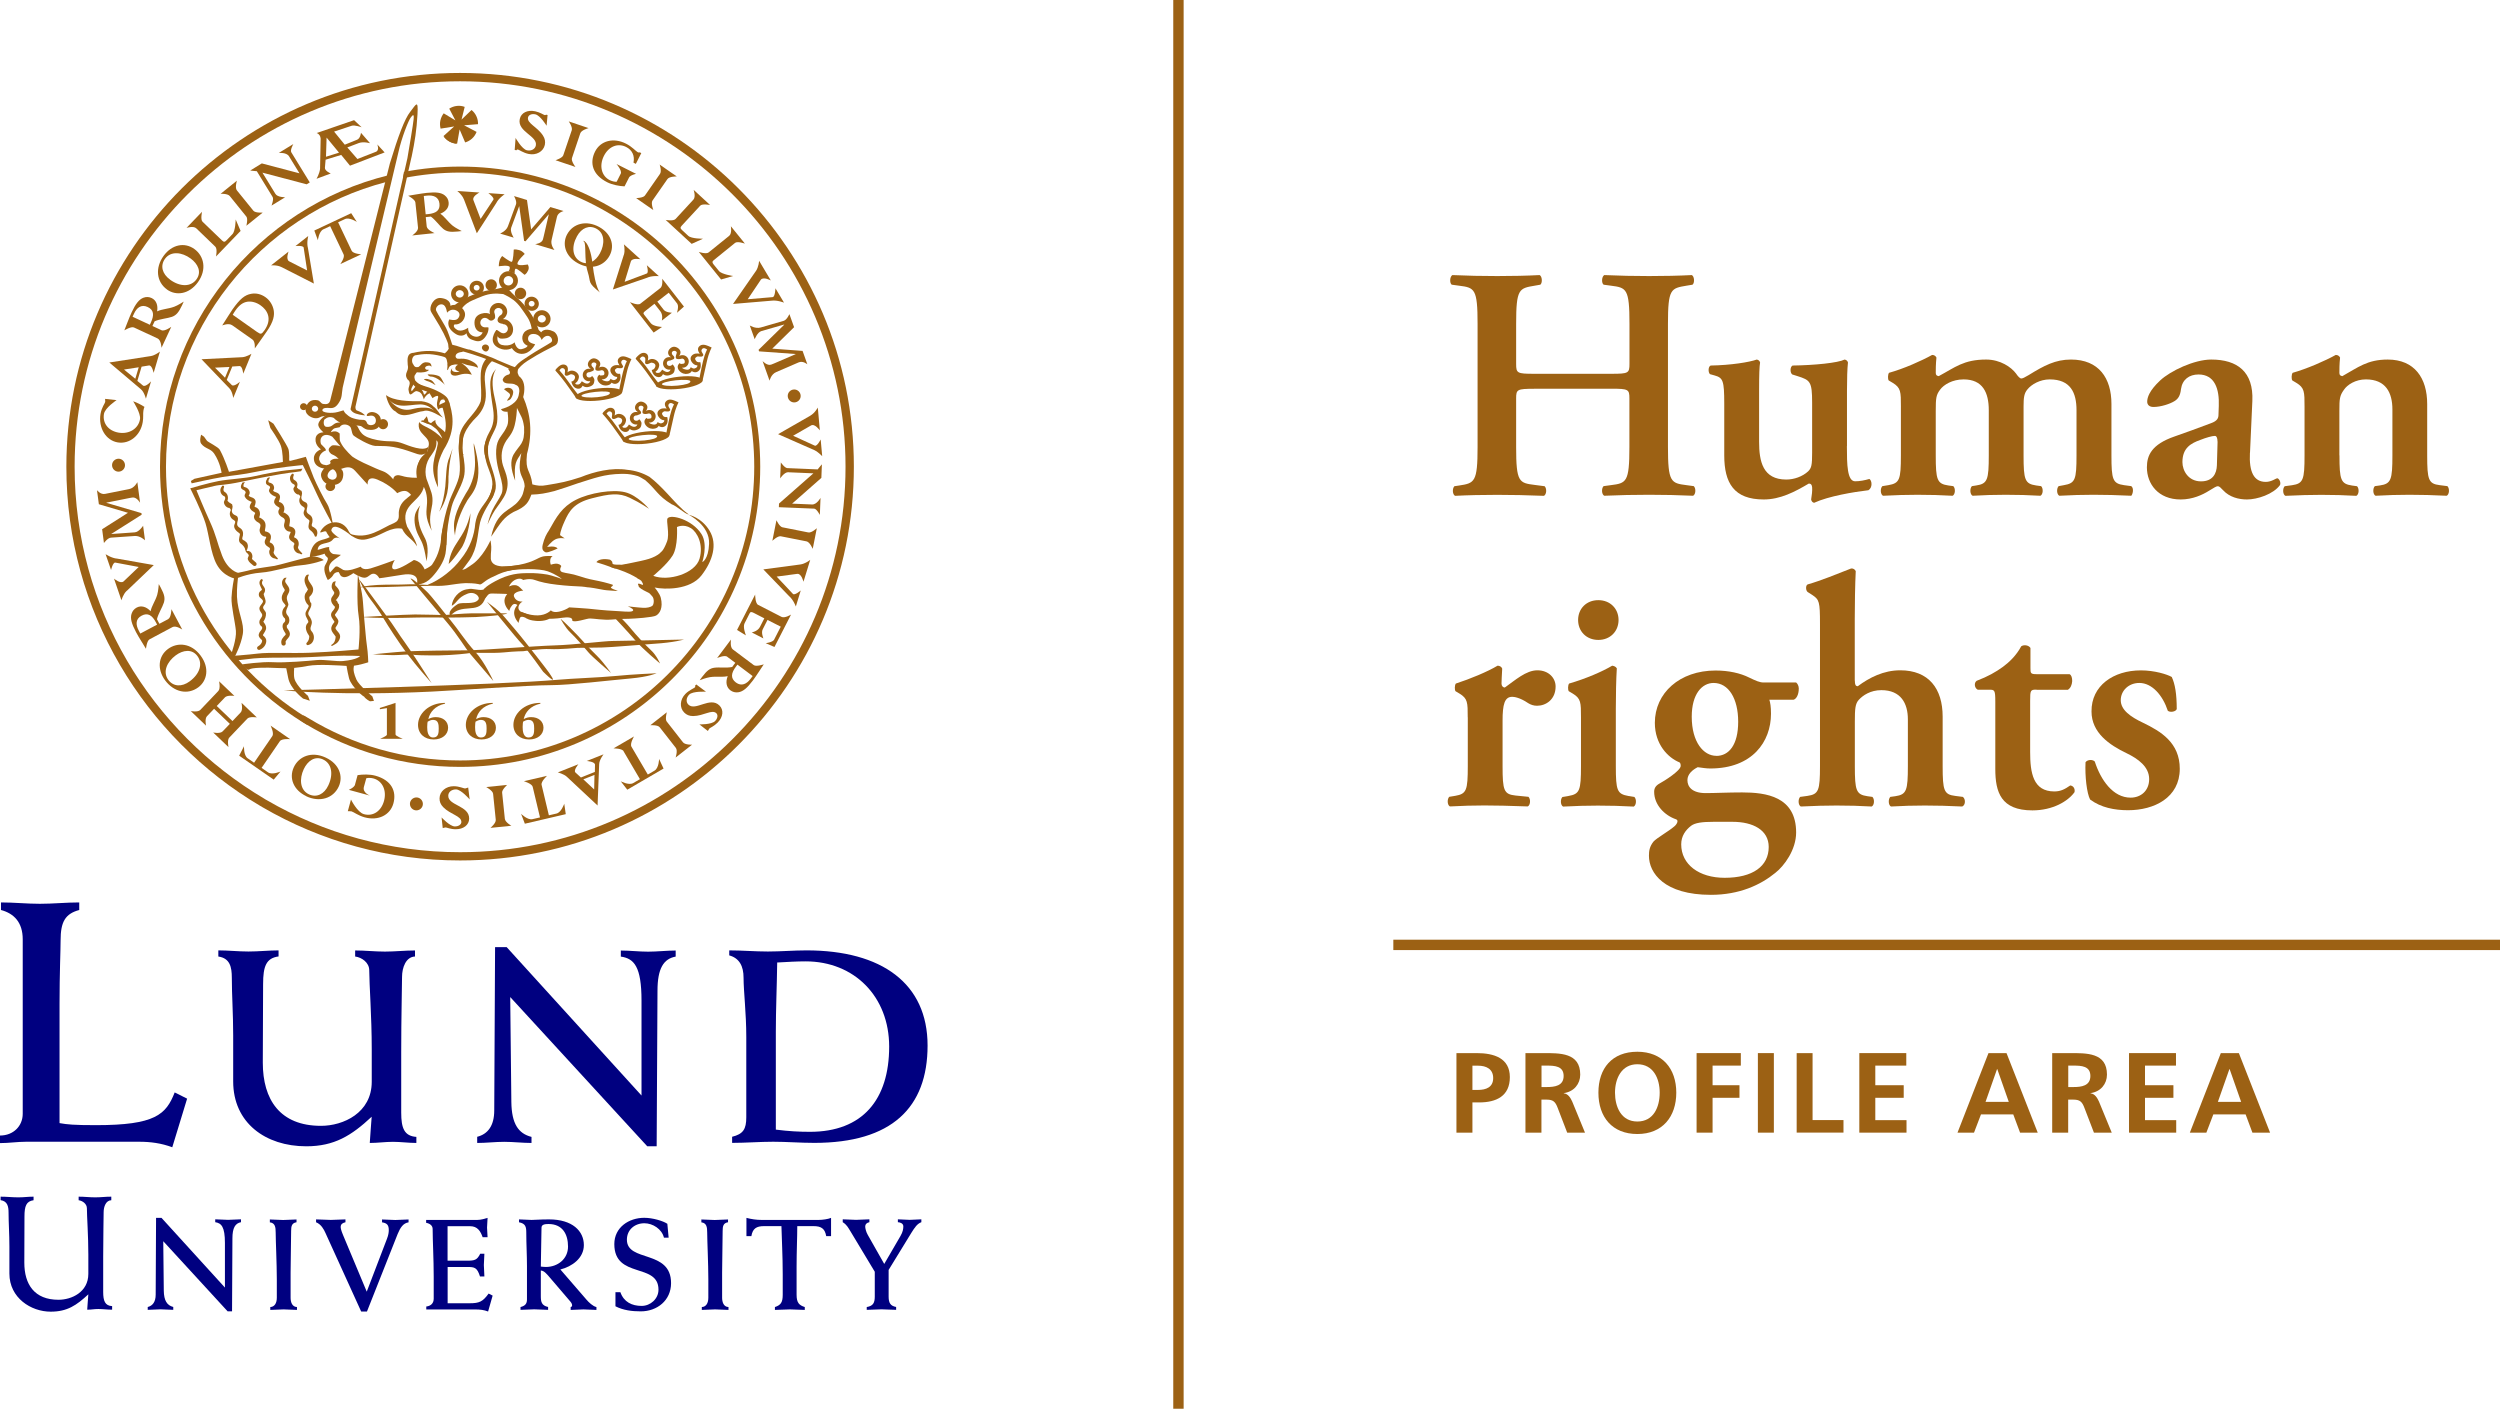 <?xml version="1.0" encoding="UTF-8"?>
<svg width="330" height="100%" id="CEC_ENG" xmlns="http://www.w3.org/2000/svg" viewBox="0 0 330 185.95">
  <defs>
    <style>
      .cls-1 {
        fill: navy;
      }

      .cls-2 {
        fill: #9c6114;
      }
    </style>
  </defs>
  <path class="cls-1" d="M0,149.89c1.78,0,3-1.27,3-2.87v-23.03c0-2.23-1.14-3.41-2.87-3.87v-1c1.73,0,3.41.18,5.14.18s3.46-.18,5.19-.18v1c-1.87.5-2.46,1.59-2.46,4.01,0,1.37-.14,4.28-.14,8.37v15.75c1,.18,1.87.27,4.82.27,7.83,0,9.24-1.41,10.38-4.32l1.64.82-1.96,6.42c-1.46-.55-2.91-.73-4.37-.73H3.46c-1.14,0-2.32.18-3.46.18v-1h0Z"/>
  <path class="cls-1" d="M28.83,125.45c1.31,0,2.62.15,3.97.15s2.66-.15,3.97-.15v.8c-1.64.22-2.04,1.31-2.04,3.64,0,3.46-.04,6.92-.04,10.38,0,4.88,2.26,8.34,7.68,8.34,2.95,0,6.7-1.71,6.7-5.82v-4.3c0-4.3-.33-8.59-.33-10.41,0-1.02-.98-1.71-1.86-1.82v-.8c1.31,0,2.62.15,3.93.15s2.66-.15,3.97-.15v.8c-1.2.04-1.71,1.46-1.71,2.69,0,1.38-.11,5.17-.11,9.98v7.94c0,2.04.4,3.09,2,3.2v.8c-1.02,0-2.08-.15-3.09-.15s-2.04.15-3.06.15c.07-1.24.18-2.37.25-3.46-2.66,2.48-4.91,3.9-8.63,3.9-5.39,0-9.65-3.1-9.65-8.56v-6.08c0-2.84-.18-5.35-.18-7.61,0-1.42-.25-2.58-1.78-2.8v-.8h0Z"/>
  <path class="cls-1" d="M62.98,150.06c1.42-.36,2.26-1.46,2.26-3.49l.11-21.55h1.53l17.8,19.59v-12.52c0-4.51-.98-5.57-2.73-5.82v-.8c1.2,0,2.4.15,3.6.15s2.44-.15,3.64-.15v.8c-1.6.29-2.4,1.57-2.4,4.51l-.11,20.53h-1.24l-18.09-19.7.15,13.87c.04,2.84.91,4.15,2.66,4.59v.8c-1.2,0-2.4-.15-3.6-.15s-2.37.15-3.57.15v-.8h0Z"/>
  <path class="cls-1" d="M102.41,149.11c1.71.22,3.13.29,4.51.29,6.95,0,10.45-4.26,10.45-11.25,0-6.59-4.59-11.25-11.03-11.25-1.17,0-2.29.07-3.75.15-.04,3.2-.18,6.12-.18,9.17v12.89h0ZM96.62,150.06c1.49-.36,1.89-1.02,1.89-2.58v-10.59c0-3.2-.36-6.04-.36-7.83,0-1.53-.55-2.58-1.89-2.95v-.66c1.71,0,3.39.15,5.1.15s3.39-.15,5.1-.15c9.94,0,15.98,4.37,15.98,12.56s-4.73,12.85-14.96,12.85c-1.82,0-3.64-.15-5.42-.15s-3.6.15-5.42.15v-.8h0Z"/>
  <path class="cls-1" d="M19.49,172.53c.67-.17,1.06-.69,1.06-1.64l.05-10.13h.72l8.37,9.2v-5.89c0-2.12-.46-2.62-1.28-2.74v-.38c.56,0,1.13.07,1.69.07s1.15-.07,1.71-.07v.38c-.75.14-1.13.74-1.13,2.12l-.05,9.65h-.58l-8.5-9.26.07,6.52c.02,1.33.43,1.95,1.25,2.16v.38c-.56,0-1.13-.07-1.69-.07s-1.11.07-1.68.07v-.38h0Z"/>
  <path class="cls-1" d="M39.13,161.34c-.63.1-.7.55-.7,1.15,0,1.66-.07,3.68-.07,5.49v3.32c0,.56.19,1.21.84,1.23v.38c-.58,0-1.18-.07-1.76-.07s-1.18.07-1.76.07v-.38c.55-.02.86-.5.86-1.23v-2.46c0-2.05-.15-5.06-.15-6.14,0-.7-.07-1.27-.77-1.35v-.38c.58,0,1.16.07,1.76.07s1.18-.07,1.76-.07v.38h0Z"/>
  <path class="cls-1" d="M47.67,173.11l-4.72-10.38c-.19-.43-.56-1.13-1.23-1.39v-.38c.65,0,1.3.07,1.95.07s1.28-.07,1.93-.07v.38c-.33.07-.63.22-.63.62,0,.15.05.44.31,1.06l3.13,7.48,2.67-6.98c.19-.48.24-.87.24-1.13,0-.67-.22-.94-.89-1.04v-.38c.58,0,1.16.07,1.75.07s1.16-.07,1.75-.07v.38c-.7.1-1.09.69-1.44,1.54l-4.05,10.23h-.75Z"/>
  <path class="cls-1" d="M56.26,172.46c.67-.07.99-.48.99-1.04v-2.89c0-2.33-.14-4.77-.14-6.3,0-.43-.33-.72-.86-.82v-.38h6.76c.46,0,1.04-.17,1.35-.27,0,.44-.07.85-.07,1.28s.07.84.07,1.27h-.65c-.29-.82-.7-1.45-1.64-1.45h-2.99v4.55h2.58c.99,0,1.32-.08,1.73-.92h.55c0,.5-.07.99-.07,1.49s.07,1.01.07,1.51h-.58c-.38-1.18-.7-1.25-1.69-1.25h-2.58v4.79h2.91c1.27,0,1.73-.21,2.5-1.28l.53.27-.6,2.1c-.53-.21-1.06-.27-1.61-.27h-6.55v-.38h0Z"/>
  <path class="cls-1" d="M71.38,167.19c.26.02.46.05.67.05,1.57,0,2.93-1.06,2.93-2.69s-.72-2.98-2.58-2.98c-.44,0-.92.05-.92.48l-.09,5.13h0ZM68.7,172.53c.58-.14.86-.41.86-.99v-4.4c0-1.47-.09-2.94-.09-4.4,0-.8-.09-1.23-.96-1.4v-.38c.55,0,1.11.07,1.66.07.51,0,1.03-.07,2.31-.07,3.08,0,4.59,1.54,4.59,3.39,0,1.73-1.57,2.84-3.1,3.22l3.46,4c.26.31.84.87,1.3.96v.38c-.56,0-1.15-.07-1.71-.07s-1.13.07-1.69.07v-.38c.12-.02.17-.09.19-.21,0-.15-.05-.31-.26-.55l-2.84-3.32c-.26-.29-.62-.74-1.03-.74v3.39c0,.72.09,1.23.96,1.42v.38c-.62,0-1.21-.07-1.83-.07s-1.2.07-1.81.07v-.38h0Z"/>
  <path class="cls-1" d="M81.24,170.57h.65c.46,1.3,1.52,1.81,2.81,1.81,1.16,0,2.22-.94,2.22-2.14,0-3.61-5.83-1.39-5.83-6.02,0-2.21,1.93-3.47,3.95-3.47,1.11,0,2.48.41,3.05.79l.17,1.83h-.62c-.27-1.13-1.47-1.9-2.58-1.9-1.28,0-2.31.86-2.31,2.17,0,3.01,5.83,1.27,5.83,5.73,0,2.28-1.83,3.73-4,3.73-1.15,0-2.31-.14-3.34-.67v-1.86h0Z"/>
  <path class="cls-1" d="M96.09,161.34c-.63.1-.7.55-.7,1.15,0,1.66-.07,3.68-.07,5.49v3.32c0,.56.19,1.21.84,1.23v.38c-.58,0-1.18-.07-1.76-.07s-1.18.07-1.76.07v-.38c.55-.02.86-.5.86-1.23v-2.46c0-2.05-.15-5.06-.15-6.14,0-.7-.07-1.27-.77-1.35v-.38c.58,0,1.16.07,1.76.07s1.18-.07,1.76-.07v.38h0Z"/>
  <path class="cls-1" d="M109.71,163.17h-.65c-.17-1.01-.68-1.32-1.66-1.32h-2.16c0,1.47-.09,3.35-.09,5.41v3.64c0,1.06.33,1.39,1.08,1.63v.38c-.67,0-1.32-.07-1.97-.07s-1.3.07-1.97.07v-.38c.79-.26,1.03-.63,1.03-1.63v-2.69c0-2.46-.14-4.89-.17-6.36h-2.31c-.98,0-1.49.31-1.66,1.32h-.65v-2.41c.65.17,1.32.27,1.98.27h7.56c.48,0,1.23-.1,1.63-.27v2.41h0Z"/>
  <path class="cls-1" d="M114.41,172.53c.82-.14,1.06-.53,1.06-1.37v-3.29l-3.2-5.32c-.33-.53-.5-.89-1.03-1.22v-.38c.58,0,1.18.07,1.76.07s1.18-.07,1.76-.07v.38c-.33.07-.55.24-.55.6,0,.17.1.67.34,1.08l2.17,3.83,2.14-3.68c.33-.56.38-.97.38-1.28,0-.38-.38-.53-.72-.55v-.38c.51,0,1.03.07,1.56.07s1.03-.07,1.54-.07v.38c-.56.21-.87.69-1.33,1.42l-2.99,4.88v3.52c0,.84.24,1.23.99,1.37v.38c-.65,0-1.3-.07-1.93-.07s-1.3.07-1.95.07v-.38h0Z"/>
  <path class="cls-2" d="M52.21,92.79v4.16c0,.21.95.57.95.57h-2.98s.89-.36.89-.54v-3.51l-.93.15v-.17s2.07-.67,2.07-.67h0Z"/>
  <path class="cls-2" d="M69.81,95.02c-.34,0-.58.14-.76.24-.02.1-.06.33-.06.71,0,.52.07,1.38.79,1.38s.73-.67.73-1.19c0-.47-.03-1.13-.71-1.13h0ZM71.34,92.88c-1.34.29-2.02,1.15-2.21,2.04.33-.18.63-.26.98-.26.98,0,1.63.57,1.63,1.4,0,.91-.78,1.55-1.9,1.55-1.23,0-2.07-.77-2.07-1.93,0-1.44,1.41-2.9,3.55-2.9l.02.09h0Z"/>
  <path class="cls-2" d="M63.53,95.02c-.34,0-.58.14-.76.24-.02.1-.06.33-.06.71,0,.52.07,1.38.79,1.38s.73-.67.73-1.19c0-.47-.03-1.13-.71-1.13h0ZM65.06,92.88c-1.34.29-2.02,1.15-2.21,2.04.33-.18.63-.26.98-.26.98,0,1.63.57,1.63,1.4,0,.91-.78,1.55-1.9,1.55-1.23,0-2.07-.77-2.07-1.93,0-1.44,1.41-2.9,3.55-2.9l.02.09h0Z"/>
  <path class="cls-2" d="M57.21,95.02c-.34,0-.58.14-.76.24-.02.1-.06.33-.06.71,0,.52.07,1.38.79,1.38s.73-.67.73-1.19c0-.47-.03-1.13-.71-1.13h0ZM58.75,92.88c-1.34.29-2.02,1.15-2.21,2.04.33-.18.63-.26.98-.26.98,0,1.63.57,1.63,1.4,0,.91-.78,1.55-1.9,1.55-1.23,0-2.07-.77-2.07-1.93,0-1.44,1.41-2.9,3.55-2.9l.02.09h0Z"/>
  <path class="cls-2" d="M17.58,52.97c.44.14,1.07.46,1.49.74-.07.13-.11.3-.14.5-.07.4.02.86-.09,1.51-.29,1.76-1.74,2.93-3.29,2.68-1.58-.26-2.58-1.92-2.28-3.76.15-.89.6-1.42.62-1.59.01-.07-.02-.4-.02-.4l1.52.17s-1.53,1-1.67,1.83c-.2,1.23.59,2.23,1.95,2.46,1.39.23,2.61-.54,2.81-1.77.13-.79-.89-2.35-.89-2.35h0Z"/>
  <path class="cls-2" d="M31.75,30.49l-3.24,3.37s.22-1-.09-1.3l-2.51-2.42c-.37-.36-1.29-.06-1.29-.06l2.05-2.13s-.23,1.02.06,1.31l2.59,2.49c.23.22.36.21.59-.04l.77-.8c.41-.42.43-1.94.43-1.94l.65,1.51h0Z"/>
  <path class="cls-2" d="M29.11,25.59l2.16-1.74s-.29.93,0,1.28l2.17,2.68c.27.33,1.24.25,1.24.25l-2.16,1.74s.24-.91,0-1.21l-2.19-2.71c-.28-.35-1.21-.3-1.21-.3h0Z"/>
  <path class="cls-2" d="M36.36,25.6c.28.45,1.28.44,1.28.44l-1.8,1.1s.33-.83.15-1.13l-2.09-3.41c-.23-.01-.87-.09-.87-.09l1.53-.94,4.97,1.31-1.38-2.25c-.33-.54-1.35-.44-1.35-.44l1.92-1.18s-.45.81-.27,1.09l2.44,3.98-.41.25-5.84-1.54,1.72,2.81h0Z"/>
  <path class="cls-2" d="M68.04,18.18s.85,1.52,1.52,1.66c.56.12,1.07-.15,1.17-.63.27-1.27-2.48-1.81-2.12-3.5.17-.82,1.01-1.24,2.03-1.02.66.14,1.12.47,1.25.5.06.01.11,0,.21-.05l.18.04-.13,1.42s-.83-1.37-1.49-1.51c-.48-.1-.89.08-.96.41-.17.78,1.22,1.23,1.97,2.39.28.42.33.82.25,1.23-.19.89-1.14,1.42-2.15,1.2-.68-.14-1.25-.55-1.4-.58-.08-.02-.15.01-.21.1l-.22-.05.12-1.6h0Z"/>
  <path class="cls-2" d="M75.06,16.02l2.63.89s-.94.25-1.09.68l-1.1,3.27c-.14.4.46,1.18.46,1.18l-2.63-.89s.9-.29,1.02-.65l1.12-3.3c.14-.43-.4-1.18-.4-1.18h0Z"/>
  <path class="cls-2" d="M83.03,23.44l-.59,1.16c-.69-.03-1.61-.2-2.28-.54-1.97-.99-2.36-2.57-1.61-4.06.72-1.42,2.42-1.88,4.08-1.04.8.4,1.29.99,1.55,1.13.12.06.19.06.28.02l.19.1-.72,1.42-.31-.16c.19-.9-.17-1.67-.97-2.07-1.11-.56-2.31-.07-2.94,1.19-.64,1.28-.32,2.63.76,3.18.3.15.66.24.93.22l.54-1.07c.2-.39-.56-1.27-.56-1.27l2.58,1.3s-.77.15-.95.51h0Z"/>
  <path class="cls-2" d="M87.06,21.71l2.27,1.58s-.97-.02-1.23.35l-1.97,2.83c-.24.35.11,1.26.11,1.26l-2.27-1.58s.94-.02,1.16-.34l1.99-2.86c.26-.37-.05-1.25-.05-1.25h0Z"/>
  <path class="cls-2" d="M95.18,36.89l-2.94-3.64s.97.34,1.3.07l2.71-2.19c.4-.32.22-1.27.22-1.27l1.86,2.3s-.98-.36-1.3-.1l-2.79,2.26c-.25.2-.25.33-.04.59l.7.86c.37.45,1.87.66,1.87.66l-1.58.46h0Z"/>
  <path class="cls-2" d="M91.31,32.2l-3.44-3.17s1.01.19,1.3-.12l2.36-2.56c.35-.38.03-1.29.03-1.29l2.17,2s-1.03-.21-1.3.09l-2.44,2.64c-.22.24-.2.36.05.59l.81.75c.43.4,1.95.38,1.95.38l-1.5.68h0Z"/>
  <path class="cls-2" d="M99.77,35.8c.39-.57.43-1.38.43-1.38l1.55,2.6s-1.01-.55-1.33-.08l-1.72,2.56,3.3-.28c.32-.05.36-1.17.36-1.17l1.13,1.9s-.89-.36-1.63-.26l-5.1.43,3-4.32h0Z"/>
  <path class="cls-2" d="M103.5,42.86v-.02s-2.99.86-2.99.86c-.55.16-.89,1.08-.89,1.08l-.65-1.82s.74.47,1.44.27l3.04-.88c.43-.13.75-.89.75-.89l.62,1.73-2.88,2.83,4,.3.63,1.77s-.58-.51-1.16-.25l-2.96,1.28c-.68.29-.87,1.13-.87,1.13l-.92-2.59s.6.66,1.13.47c.13-.05.26-.1.38-.15l2.85-1.23v-.02s-4.82-.35-4.82-.35l-.07-.2,3.39-3.32h0Z"/>
  <path class="cls-2" d="M104.06,62.33c-.53-.02-1.08.82-1.08.82l.09-2.11s.5.74.86.75l4,.17c.14-.19.56-.67.56-.67l-.07,1.79-3.86,3.4,2.63.11c.63.03,1.12-.87,1.12-.87l-.09,2.25s-.42-.82-.75-.83l-4.66-.19.02-.48,4.54-3.99-3.29-.14h0Z"/>
  <path class="cls-2" d="M107.82,69.73l-.54,2.72s-.37-.9-.82-.99l-3.39-.67c-.42-.08-1.12.6-1.12.6l.54-2.72s.4.85.78.93l3.42.68c.44.09,1.12-.55,1.12-.55h0Z"/>
  <path class="cls-2" d="M102.19,84.42l.87-1.7-1.75-.89-.64,1.26c-.22.43.1,1.18.1,1.18l-1.54-.79s.77-.13,1.08-.72l.58-1.14-1.4-.72c-.33-.17-.44-.14-.55.08l-.66,1.3c-.26.5.18,1.59.18,1.59l-1.17-.72,2.39-4.67s0,1.17.39,1.36l3.1,1.59c.42.21,1.25-.31,1.25-.31l-2.19,4.28-1.16-.5s.94-.12,1.12-.47h0Z"/>
  <path class="cls-2" d="M93.19,91.31s-1.73-.11-2.22.38c-.4.41-.45.98-.1,1.32.92.91,2.86-1.11,4.09.11.6.59.5,1.52-.23,2.26-.47.48-1,.69-1.09.78-.04.04-.2.33-.2.33l-1.12-.87s1.6.04,2.07-.44c.34-.35.41-.79.17-1.03-.57-.56-1.69.36-3.07.37-.51,0-.87-.16-1.17-.46-.65-.64-.58-1.72.15-2.46.49-.5,1.14-.75,1.25-.86.06-.06.07-.13.03-.23l.16-.16,1.28.96h0Z"/>
  <path class="cls-2" d="M91.36,98.29l-2.18,1.71s.31-.92.03-1.28l-2.13-2.72c-.26-.34-1.24-.27-1.24-.27l2.18-1.71s-.25.91-.02,1.21l2.15,2.75c.28.36,1.21.32,1.21.32h0Z"/>
  <path class="cls-2" d="M67.5,109l-2.76.28s.75-.62.7-1.07l-.35-3.43c-.04-.42-.91-.89-.91-.89l2.76-.28s-.7.63-.66,1.01l.36,3.47c.05.45.86.91.86.91h0Z"/>
  <path class="cls-2" d="M62,105.53s-1.12-1.32-1.81-1.33c-.58,0-1.02.35-1.02.84-.02,1.3,2.78,1.29,2.76,3.02-.01.84-.75,1.41-1.79,1.4-.67,0-1.19-.24-1.32-.24-.06,0-.38.09-.38.09l-.15-1.41s1.08,1.18,1.75,1.19c.49,0,.86-.25.86-.59.01-.8-1.43-.97-2.4-1.96-.35-.36-.49-.74-.48-1.16.01-.91.84-1.61,1.88-1.6.7,0,1.33.3,1.49.3.08,0,.41-.13.41-.13l.2,1.59h0Z"/>
  <path class="cls-2" d="M46.86,103.57l.34-1.25c.68-.11,1.62-.13,2.34.07,2.13.58,2.83,2.05,2.39,3.66-.42,1.54-2,2.33-3.79,1.84-.87-.24-1.46-.71-1.74-.79-.13-.03-.49-.02-.49-.02l.42-1.54s.83,1.69,1.71,1.93c1.19.33,2.28-.39,2.65-1.75.38-1.38-.21-2.64-1.38-2.96-.32-.09-.7-.1-.96-.03l-.32,1.16c-.19.76.8,1.13.8,1.13l-2.79-.76s.72-.3.83-.69h0Z"/>
  <path class="cls-2" d="M29.68,92.07l-1.07,1.12,2.08,1.99,1.08-1.14c.32-.33.11-1.27.11-1.27l2.02,1.93s-.95-.16-1.25.16l-2.39,2.51c-.3.32-.1,1.25-.1,1.25l-2.02-1.93s.92.2,1.25-.15l.95-.99-2.08-1.99-.93.97c-.34.35-.13,1.26-.13,1.26l-2.02-1.93s.94.19,1.26-.15l2.38-2.5c.31-.33.1-1.28.1-1.28l2.02,1.93s-.93-.14-1.26.2h0Z"/>
  <path class="cls-2" d="M14.69,70.47v.02s3.1-.22,3.1-.22c.57-.04,1.1-.87,1.1-.87l.25,1.92s-.63-.62-1.35-.57l-3.15.22c-.44.03-.92.71-.92.71l-.24-1.82,3.41-2.17-3.84-1.13-.25-1.86s.46.62,1.08.49l3.16-.63c.72-.14,1.09-.92,1.09-.92l.36,2.72s-.44-.77-1.01-.69c-.14.02-.28.05-.4.07l-3.04.61v.02s4.63,1.36,4.63,1.36l.03.21-4.01,2.54h0Z"/>
  <path class="cls-2" d="M106.97,54.86c.6-.34.98-1.06.98-1.06l.27,3.01s-.67-.94-1.16-.65l-2.37,1.36,2.87,1.31c.31.1.77-.82.77-.82l.2,2.21s-.64-.71-1.35-.94l-4.47-1.97,4.27-2.45h0Z"/>
  <path class="cls-2" d="M105.64,74.51c.68-.09,1.31-.61,1.31-.61l-.89,2.89s-.27-1.12-.83-1.04l-2.71.36,2.16,2.3c.25.2,1.02-.47,1.02-.47l-.65,2.12s-.32-.9-.9-1.38l-3.39-3.52,4.88-.65h0Z"/>
  <path class="cls-2" d="M16.73,77.98c-.5.48-.7,1.26-.7,1.26l-.98-2.86s.87.75,1.28.35l1.98-1.89-3.1-.58c-.32-.02-.55.98-.55.98l-.72-2.09s.79.54,1.54.59l4.82.85-3.56,3.4h0Z"/>
  <path class="cls-2" d="M35.95,97.15c.26-.37-.23-1.37-.23-1.37l2.58,1.79s-1.1-.11-1.36.27l-2.41,3.52.85.59c.55.38,1.65-.11,1.65-.11l-.9,1.07-4.56-3.16.64-1.25s-.07,1.2.48,1.59l.85.59,2.41-3.52h0Z"/>
  <path class="cls-2" d="M70.32,103.87c-.1-.44-1.17-.75-1.17-.75l3.06-.71s-.82.74-.72,1.19l.96,4.02,1-.23c.65-.15,1.03-1.3,1.03-1.3l.2,1.38-5.4,1.26-.5-1.31s.85.86,1.5.71l1-.23-.96-4.02h0Z"/>
  <path class="cls-2" d="M82.32,99.16c-.23-.39-1.34-.37-1.34-.37l2.71-1.58s-.57.95-.34,1.35l2.16,3.68.89-.52c.58-.34.6-1.54.6-1.54l.59,1.27-4.79,2.79-.86-1.11s1.06.57,1.64.24l.89-.52-2.16-3.68h0Z"/>
  <path class="cls-2" d="M103.98,52.26c0-.47.39-.85.86-.85.47,0,.85.39.85.86,0,.47-.39.85-.86.85-.47,0-.85-.39-.85-.86h0Z"/>
  <path class="cls-2" d="M54.11,106.11c0-.47.39-.85.86-.85.47,0,.85.39.85.86,0,.47-.39.85-.86.85-.47,0-.85-.39-.85-.86h0Z"/>
  <path class="cls-2" d="M14.79,61.4c0-.47.39-.85.86-.85.47,0,.85.39.85.86,0,.47-.39.85-.86.85-.47,0-.85-.39-.85-.86h0Z"/>
  <path class="cls-2" d="M22.03,38.21c1.18.86,2.91.67,4.09-.95,1.22-1.69.8-3.47-.45-4.38-1.32-.96-3-.59-4.07.89-1.14,1.57-.96,3.43.44,4.44h0ZM22.46,36.92c-1.07-.77-1.33-1.86-.68-2.76.78-1.07,2.25-.87,3.38-.04.97.71,1.49,1.78.77,2.76-.72.99-2.13,1.02-3.48.04h0Z"/>
  <path class="cls-2" d="M45.84,19.46l1.53-.58c.63-.23,1.48.03,1.48.03l-1.2-1.38s-.08.76-.53.92l-1.61.65-1.41-1.73,2.32-.77c.38-.14,1.32.2,1.32.2l-1-.94-4.94,1.7s.62.17.52,1.01l-.07,3.71c-.07.65-.47,1.32-.47,1.32l1.88-.7s-.81-.34-.77-.76l.09-1.06,2.06-.63,1.16,1.42,4.57-1.75-.97-1.06s.34.78-.19.98l-2.43.95-1.34-1.54h0ZM44.75,20.15l-1.72.54.08-2.53,1.64,1.99h0Z"/>
  <path class="cls-2" d="M19.78,42.87l.14-.31c.44-.96.41-1.65-.44-2.04-.84-.39-1.44.11-1.79.88l-.19.41,2.28,1.06h0ZM21.32,43.59c.4.19,1.29-.45,1.29-.45l-1.29,2.77s-.05-1.01-.51-1.23l-3.12-1.45c-.38-.18-1.28.38-1.28.38.16-.41.28-.71.41-1.05.17-.46.42-1.04.55-1.32.54-1.16.99-1.72,1.56-1.94.38-.14.74-.12,1.08.04.6.28.87.93.73,1.76.68-.32,1.43-.31,2.25-.61.48-.17,1.26-.68,1.26-.68-.07.18-.11.26-.22.49-.46.98-.79,1.32-1.33,1.52-.58.21-1.62.28-2.29.59l-.29.62,1.2.56h0Z"/>
  <path class="cls-2" d="M16.37,48.78l1.49,1.22.45-1.52-1.94.3h0ZM18.13,50.28l.74.61c.33.26,1.07-.55,1.07-.55l-.68,2.29s-.22-.89-.66-1.25l-4.17-3.53h0l5.48-.85c.55-.08,1.2-.59,1.2-.59l-.83,2.81s-.21-1.05-.62-.98l-.97.16-.56,1.89h0Z"/>
  <path class="cls-2" d="M20.74,82.45l-.16-.3c-.49-.93-1.07-1.32-1.89-.88-.82.43-.78,1.21-.38,1.96l.21.4,2.22-1.18h0ZM22.21,81.71c.39-.21.42-1.3.42-1.3l1.43,2.69s-.84-.57-1.28-.33l-3.04,1.62c-.37.2-.47,1.25-.47,1.25-.23-.37-.4-.66-.59-.96-.26-.41-.58-.96-.72-1.23-.6-1.13-.78-1.83-.6-2.41.12-.39.35-.66.68-.84.59-.31,1.27-.13,1.84.48.15-.73.62-1.33.87-2.16.15-.48.21-1.42.21-1.42.1.17.14.24.26.47.51.95.58,1.42.41,1.98-.18.59-.75,1.47-.91,2.18l.32.61,1.17-.62h0Z"/>
  <path class="cls-2" d="M26.06,86.6c-.72-.97-1.9-.81-2.87-.09-1.13.84-1.76,2.17-.97,3.24.66.89,1.78.96,2.83.18,1.34-.99,1.74-2.34,1.01-3.33h0ZM21.8,89.81c-1.08-1.46-.93-3.18.38-4.15,1.25-.92,3.07-.79,4.31.89,1.19,1.61.86,3.31-.32,4.18-1.39,1.03-3.21.64-4.37-.92h0Z"/>
  <path class="cls-2" d="M42.65,100.25c-1.1-.51-2.05.2-2.56,1.29-.59,1.27-.51,2.75.69,3.31,1,.47,2.02,0,2.57-1.2.7-1.51.41-2.89-.71-3.4h0ZM40.44,105.1c-1.65-.77-2.34-2.35-1.66-3.82.65-1.41,2.32-2.16,4.21-1.28,1.82.84,2.34,2.5,1.72,3.83-.73,1.57-2.51,2.1-4.28,1.28h0Z"/>
  <path class="cls-2" d="M97.34,87.73l-.2.27c-.63.84-.74,1.53,0,2.09.74.55,1.43.19,1.94-.49l.27-.36-2.01-1.51h0ZM96.01,86.69c-.36-.27-1.35.17-1.35.17l1.83-2.44s-.16,1,.24,1.3l2.76,2.07c.33.25,1.33-.1,1.33-.1-.24.36-.43.64-.62.94-.27.41-.62.93-.81,1.18-.77,1.03-1.32,1.48-1.93,1.57-.4.06-.75-.04-1.05-.26-.53-.4-.66-1.09-.35-1.87-.73.17-1.46,0-2.33.13-.5.07-1.37.41-1.37.41.11-.16.16-.23.32-.44.65-.86,1.04-1.13,1.61-1.21.61-.09,1.65.06,2.36-.1l.41-.55-1.06-.79h0Z"/>
  <path class="cls-2" d="M78.43,104.22l.04-1.93-1.47.58,1.43,1.34h0ZM78.52,101.91l.02-.96c0-.42-1.09-.5-1.09-.5l2.22-.88s-.56.72-.58,1.3l-.21,5.46h0l-4.05-3.79c-.4-.38-1.2-.58-1.2-.58l2.72-1.08s-.69.81-.39,1.09l.72.66,1.83-.73h0Z"/>
  <path class="cls-2" d="M61.23,26.31c-.24-.63-.87-1.1-.87-1.1l2.93.2s-1,.5-.8,1.01l.95,2.48,1.69-2.55c.14-.28-.67-.86-.67-.86l2.15.15s-.78.51-1.1,1.16l-2.57,3.99-1.7-4.47h0Z"/>
  <path class="cls-2" d="M37.16,35.26c-.6-.31-1.38-.23-1.38-.23l2.31-1.82s-.41,1.04.09,1.29l2.36,1.2-.46-3.03c-.09-.3-1.08-.19-1.08-.19l1.69-1.33s-.24.9-.04,1.6l.78,4.68-4.26-2.17h0Z"/>
  <path class="cls-2" d="M82.35,33.65c.2-.64,0-1.4,0-1.4l2.18,1.97s-1.1-.23-1.26.3l-.82,2.68,2.93-1.1c.28-.13,0-1.09,0-1.09l1.59,1.44s-.93-.09-1.58.22l-4.49,1.54,1.44-4.56h0Z"/>
  <path class="cls-2" d="M46.42,33.1c.19.4,1.26.47,1.26.47l-2.76,1.29s.63-.87.44-1.27l-1.78-3.74-.9.42c-.59.28-.72,1.44-.72,1.44l-.47-1.28,4.87-2.29.74,1.15s-.98-.65-1.57-.37l-.9.42,1.78,3.74h0Z"/>
  <path class="cls-2" d="M68.55,27.22h-.02s-1.05,2.83-1.05,2.83c-.19.53.33,1.32.33,1.32l-1.8-.54s.8-.31,1.04-.97l1.06-2.88c.15-.41-.26-1.1-.26-1.1l1.71.52.55,3.88,2.54-2.95,1.74.53s-.73.16-.87.76l-.71,3.05c-.17.69.38,1.33.38,1.33l-2.55-.77s.86-.09,1.02-.61c.04-.13.07-.26.1-.39l.68-2.93h-.02s-3.05,3.55-3.05,3.55l-.19-.06-.64-4.56h0Z"/>
  <path class="cls-2" d="M89.41,40.1l-1.14-1.46-1.5,1.17.84,1.08c.29.37,1.08.39,1.08.39l-1.33,1.04s.2-.73-.2-1.24l-.77-.98-1.2.94c-.29.22-.31.32-.15.52l.87,1.11c.34.43,1.48.49,1.48.49l-1.11.74-3.13-4.02s1.03.47,1.36.22l2.66-2.08c.36-.28.24-1.23.24-1.23l2.87,3.68-.92.82s.28-.88.04-1.18h0Z"/>
  <path class="cls-2" d="M56.2,28.29l.33-.03c1.02-.11,1.58-.48,1.48-1.38-.09-.89-.81-1.14-1.63-1.06l-.44.05.25,2.42h0ZM56.34,29.92c.04.43,1.02.85,1.02.85l-2.95.31s.82-.54.77-1.03l-.35-3.33c-.04-.4-.95-.88-.95-.88.42-.07.74-.12,1.08-.18.47-.08,1.07-.17,1.37-.2,1.24-.13,1.93-.04,2.39.34.31.25.47.56.5.92.07.64-.34,1.19-1.1,1.49.6.41.97,1.04,1.63,1.58.38.31,1.2.71,1.2.71-.18.03-.27.04-.52.06-1.04.11-1.49,0-1.93-.35-.46-.38-1.05-1.21-1.63-1.62l-.67.07.13,1.28h0Z"/>
  <path class="cls-2" d="M33.96,43.83c.46.33.57.3.95-.23,1.1-1.56.32-2.71-.51-3.29-.57-.41-1.23-.57-1.77-.48-.58.1-1.06.45-1.56,1.16-.13.19-.23.34-.35.56l3.23,2.28h0ZM29.33,42.96c.24-.39.53-.83.73-1.15.22-.36.4-.63.63-.97.98-1.38,1.61-1.91,2.48-2.06.63-.11,1.27.03,1.86.44.63.44.99,1.11,1.1,1.74.1.6.05,1.42-.95,2.84l-1.55,2.2s.09-.9-.3-1.18l-2.67-1.88c-.49-.35-1.33.02-1.33.02h0Z"/>
  <path class="cls-2" d="M28.38,48.53l1.32,1.33.59-1.42-1.9.09h0ZM29.93,50.16l.66.66c.29.29,1.08-.43,1.08-.43l-.88,2.14s-.12-.88-.52-1.28l-3.67-3.83h0l5.38-.27c.54-.03,1.21-.45,1.21-.45l-1.08,2.63s-.1-1.03-.5-1.01l-.95.06-.73,1.77h0Z"/>
  <path class="cls-2" d="M76.63,34.53c1.03.56,2-.06,2.56-1.09.65-1.2.67-2.64-.46-3.25-.94-.52-1.96-.12-2.57,1-.78,1.42-.58,2.77.47,3.34h0ZM79.09,29.96c1.55.85,2.12,2.42,1.36,3.81-.72,1.32-2.39,1.95-4.16.98-1.71-.93-2.11-2.57-1.43-3.82.8-1.47,2.57-1.88,4.23-.97h0Z"/>
  <path class="cls-2" d="M79.24,38.65c-1.78-1.46-1.18-1.25-1.67-2.79s-.15-3.73-.5-3.97c-.35-.24.77-.33,1.15,2.97.38,3.3,1.01,3.79,1.01,3.79h0Z"/>
  <path class="cls-2" d="M34.94,105.46c-15-8.86-25.09-25.2-25.09-43.85,0-28.06,22.83-50.88,50.88-50.88s50.88,22.83,50.88,50.88-22.83,50.88-50.88,50.88c-9.29,0-18-2.5-25.5-6.86l-.82-.45-.58.84.83.54c7.67,4.46,16.58,7.02,26.07,7.02,28.66,0,51.98-23.32,51.98-51.98S89.4,9.63,60.73,9.63,8.76,32.95,8.76,61.61c0,19.04,10.29,35.73,25.61,44.78l.63.32.5-.89-.56-.36h0Z"/>
  <path class="cls-2" d="M40.36,94.66c-11.05-6.84-18.45-19.13-18.45-33.05,0-18.03,12.42-33.28,29.12-37.6l.3-.89c-17.32,4.23-30.21,19.88-30.21,38.49,0,14.23,7.54,26.73,18.83,33.72l.6.33.36-.63-.55-.36h0Z"/>
  <path class="cls-2" d="M40.31,95.55c5.97,3.6,12.96,5.68,20.42,5.68,21.85,0,39.62-17.77,39.62-39.62s-17.77-39.62-39.62-39.62c-2.53,0-5.01.24-7.41.7l-.13.83c2.44-.48,4.96-.74,7.54-.74,21.38,0,38.83,17.45,38.83,38.83s-17.45,38.77-38.83,38.77c-7.34,0-14.21-2.05-20.06-5.61l-.6-.34-.6.53.84.58h0Z"/>
  <path class="cls-2" d="M60.33,18.98c-.35-.02-.71-.12-1.04-.31-.31-.18-.57-.42-.75-.7"/>
  <path class="cls-2" d="M60.91,15.8l1.33-1.28c.28.22.51.51.66.86.15.33.21.68.2,1.01l-1.84.15,1.65.87c-.13.33-.33.64-.61.89-.27.24-.58.41-.9.5l-.73-1.71-.33,1.87c-.35-.02-.71-.12-1.04-.31-.31-.18-.57-.42-.75-.7l1.4-1.26-1.79.29c-.09-.34-.11-.71-.03-1.08.08-.35.23-.67.44-.94l1.54.93-.81-1.55c.3-.19.64-.32,1.02-.36.36-.04.71.01,1.02.13l-.42,1.69h0Z"/>
  <path class="cls-2" d="M79.81,50.87c-.34,0-.81-.31-.94-.73-.13-.42.25-.69.25-.69.01.02.03.03.04.05.03.03.05.05.05.05h0c.08.04.19,0,.29,0,.24-.01.29-.1.28-.32,0-.22-.2-.42-.43-.35-.2.06-.53.11-.7-.02-.07-.04-.08-.24-.03-.41.02-.1.11-.3.11-.36,0-.15-.19-.26-.35-.25-.17,0-.32.14-.31.29,0,.21.15.3.24.4.14.16.09.29.04.37-.04.06-.45.2-.45.2v.02s-.05,0-.09,0c-.24.01-.41.13-.4.35,0,.22.14.37.38.36.16,0,.29-.09.36-.2,0,0,.35.27.31.62-.05.34-.07.62-.71.81-.52.16-.85-.15-.85-.15,0,0-.15.45-.63.4-.72-.08-.85-.95-.85-.95,0,0,.3.01.45-.38.13-.33-.09-.53-.44-.58-.21-.03-.49.3-.78.17-.3-.13.16-.71-.23-.93-.36-.2-.57.26-.57.26,0,0,.55.57,1.27,1.61.57.83,1.38,1.82,1.38,1.82l-.41.27s-.56-.86-1.44-2.05c-.75-1.01-1.34-1.64-1.34-1.64,0,0-.02-.09.19-.3.27-.27.67-.65,1.16-.43.49.22.24.98.24.98,0,0,.26-.29.7-.23.47.06.89.5.81.91-.11.59-.47.73-.47.73,0,0-.05.23.4.18.27-.03.46-.43.46-.43.02,0,.68.61,1.04.14.03-.04.05-.1.08-.15-.06.01-.11.02-.17.02-.45,0-.82-.36-.83-.82,0-.46.35-.84.81-.84.17,0,.05-.01.28.03h0c-.18-.1-.41-.29-.41-.62,0-.39.41-.78.78-.78.38,0,.86.34.86.73,0,.24-.13.43-.23.55h0c.1-.11.26-.17.49-.17.45,0,.82.36.83.82,0,.46-.35.84-.8.84-.04,0-.07,0-.11,0,0,0,.01.01.02.02.16.14.36.2.53.23.55.1.62-.33.62-.33,0,0,.27.25.53.17.43-.14.34-.41.34-.41,0,0-.4.06-.74-.44-.24-.35-.22-.74.19-.99.37-.23.88-.09.88-.09,0,0-.47-.55-.11-.95.36-.4.87-.22,1.22-.08.28.11.45.21.45.21,0,0-.37.63-.64,1.86-.35,1.6-.56,2.46-.56,2.46l-.44-.12s.25-1.39.5-2.41c.28-1.14.54-1.52.54-1.52,0,0-.44-.39-.68-.06-.27.36.35.64.13.88-.22.24-.61,0-.8.11-.3.19-.28.31-.1.56.18.26.55.16.55.16,0,0,.28.88-.34,1.25-.41.24-.79-.07-.79-.07,0,0-.13.4-.87.38h0Z"/>
  <path class="cls-2" d="M78.83,52.43c1.04-.11,1.73-.3,1.68-.58-.03-.18-.88-.23-1.92-.12-1.04.11-1.86.34-1.84.52.02.18,1.03.29,2.07.18h0ZM75.97,52.41c-.05-.44,1.29-.95,2.99-1.14,1.7-.19,3.12.01,3.17.45.05.44-1.29.95-2.99,1.14-1.7.19-3.12-.01-3.17-.45h0Z"/>
  <path class="cls-2" d="M90.42,49.34c-.34,0-.81-.31-.94-.73-.13-.42.25-.69.25-.69.01.02.03.03.04.05.03.03.05.05.05.05h0c.08.04.19,0,.29,0,.24-.01.29-.1.28-.32,0-.22-.2-.42-.43-.35-.2.06-.53.1-.7-.02-.07-.04-.08-.24-.03-.41.02-.1.11-.3.11-.36,0-.15-.19-.26-.35-.25-.17,0-.32.14-.31.29,0,.21.15.3.24.4.14.16.09.29.04.37-.04.06-.45.2-.45.2v.02s-.05,0-.09,0c-.24.01-.41.13-.4.35,0,.22.14.37.38.36.16,0,.29-.09.36-.2,0,0,.36.27.31.62-.05.34-.07.62-.71.81-.52.16-.85-.15-.85-.15,0,0-.15.45-.63.4-.72-.08-.85-.95-.85-.95,0,0,.3.01.45-.38.13-.33-.09-.53-.44-.58-.21-.03-.49.3-.78.17-.3-.13.15-.71-.24-.93-.36-.2-.57.26-.57.26,0,0,.55.57,1.27,1.61.57.83,1.38,1.81,1.38,1.81l-.41.27s-.56-.86-1.44-2.05c-.75-1.01-1.34-1.64-1.34-1.64,0,0-.02-.09.19-.3.27-.27.67-.65,1.16-.43.49.22.24.98.24.98,0,0,.26-.29.7-.23.47.06.89.5.81.91-.11.59-.47.74-.47.74,0,0-.05.23.4.18.27-.03.46-.43.46-.43.02,0,.68.6,1.04.14.03-.04.05-.1.08-.15-.06.01-.11.02-.17.02-.45,0-.82-.36-.83-.82,0-.46.35-.84.8-.84.17,0,.05-.01.28.03h0c-.18-.1-.41-.29-.41-.62,0-.39.41-.78.78-.78.38,0,.86.34.86.73,0,.24-.13.43-.23.55h0c.1-.11.26-.17.49-.17.45,0,.82.36.83.82,0,.46-.35.84-.8.84-.04,0-.07,0-.11,0,0,0,.01.01.02.02.16.14.36.2.53.23.55.1.62-.33.62-.33,0,0,.27.25.53.17.43-.14.34-.41.34-.41,0,0-.4.06-.74-.44-.24-.35-.21-.74.19-.99.37-.23.88-.09.88-.09,0,0-.47-.55-.11-.95.36-.4.87-.22,1.22-.08.28.11.45.21.45.21,0,0-.37.63-.64,1.86-.35,1.6-.56,2.46-.56,2.46l-.44-.12s.25-1.39.5-2.41c.28-1.14.54-1.52.54-1.52,0,0-.44-.39-.68-.06-.27.36.35.64.13.88-.22.24-.61,0-.8.11-.3.19-.28.31-.1.56.18.26.55.16.55.16,0,0,.28.88-.34,1.25-.41.24-.79-.07-.79-.07,0,0-.13.4-.87.38h0Z"/>
  <path class="cls-2" d="M89.45,50.9c1.04-.11,1.73-.3,1.68-.58-.03-.18-.88-.23-1.92-.12-1.04.11-1.86.34-1.84.52.02.18,1.03.29,2.07.18h0ZM86.59,50.87c-.05-.44,1.29-.95,2.99-1.14,1.7-.19,3.13.01,3.18.45.05.44-1.29.95-2.99,1.14-1.7.19-3.12-.01-3.18-.45h0Z"/>
  <path class="cls-2" d="M86.03,56.58c-.34,0-.81-.31-.94-.73-.13-.42.25-.69.25-.69.01.02.03.03.04.05.03.03.05.05.05.05h0c.08.04.19,0,.29,0,.24-.01.29-.1.28-.32,0-.22-.2-.42-.43-.35-.2.06-.53.11-.7-.02-.07-.04-.08-.24-.03-.41.02-.1.11-.3.11-.36,0-.15-.19-.26-.35-.25-.17,0-.32.14-.31.29,0,.21.15.3.24.4.14.16.09.29.04.37-.04.06-.45.2-.45.2v.02s-.05,0-.09,0c-.24.01-.41.13-.4.35,0,.22.14.37.38.36.16,0,.29-.09.36-.2,0,0,.35.27.31.61-.05.34-.07.62-.71.82-.52.16-.85-.15-.85-.15,0,0-.15.45-.63.4-.72-.08-.85-.95-.85-.95,0,0,.3.01.45-.38.13-.33-.09-.53-.44-.58-.21-.03-.49.3-.78.17-.3-.13.16-.71-.23-.93-.36-.2-.57.26-.57.26,0,0,.55.57,1.27,1.61.57.83,1.38,1.82,1.38,1.82l-.41.27s-.56-.86-1.44-2.05c-.75-1.01-1.34-1.64-1.34-1.64,0,0-.02-.09.19-.3.27-.27.67-.65,1.16-.43.49.22.24.98.24.98,0,0,.26-.29.7-.23.47.06.89.5.81.91-.11.59-.47.73-.47.73,0,0-.05.23.4.18.27-.03.46-.43.46-.43.02,0,.68.6,1.04.14.03-.04.05-.1.08-.15-.06.01-.11.02-.17.02-.45,0-.82-.36-.83-.82,0-.46.35-.84.81-.84.17,0,.05-.01.28.03h0c-.18-.1-.41-.29-.41-.62,0-.39.41-.78.78-.78.38,0,.86.34.86.73,0,.24-.13.43-.23.55h0c.1-.11.26-.17.49-.17.45,0,.82.36.83.82,0,.46-.35.84-.8.84-.04,0-.07,0-.11,0,0,0,.01.01.02.02.16.14.36.2.53.23.55.1.62-.33.62-.33,0,0,.27.25.53.17.43-.14.34-.41.34-.41,0,0-.4.06-.74-.44-.24-.35-.22-.74.19-.99.37-.23.88-.09.88-.09,0,0-.47-.55-.11-.95.36-.4.87-.22,1.22-.08.28.11.45.21.45.21,0,0-.37.63-.64,1.86-.35,1.6-.56,2.46-.56,2.46l-.44-.12s.25-1.39.5-2.41c.28-1.14.54-1.52.54-1.52,0,0-.44-.39-.68-.06-.27.36.35.64.13.88-.22.24-.61,0-.8.11-.3.19-.28.31-.1.56.18.26.55.16.55.16,0,0,.28.88-.34,1.25-.41.24-.79-.07-.79-.07,0,0-.13.4-.87.38h0Z"/>
  <path class="cls-2" d="M85.06,58.14c1.04-.11,1.73-.3,1.68-.58-.03-.18-.88-.23-1.92-.12-1.04.11-1.86.34-1.84.52.02.18,1.03.29,2.07.18h0ZM82.2,58.11c-.05-.44,1.29-.95,2.99-1.14,1.7-.19,3.12.01,3.17.45.05.44-1.29.95-2.99,1.14-1.7.19-3.12-.01-3.17-.45h0Z"/>
  <path class="cls-2" d="M64.24,47.29c-1.38,1.53-.48,3.73-.79,5.68-.55,1.58-2.21,2.59-2.71,4.19-.12.94-.23,2.24.42,2.93.05-.12-.08-.19-.11-.29-.27-1.91.32-3.27,1.98-4.88,2.53-2.85-.43-5.16,1.97-7.31l-.76-.32h0Z"/>
  <path class="cls-2" d="M70.13,65.29c1.15-.03,1.91-.18,3.05-.47,1.12-.34,2.01-.65,3.05-1.01,2.23-.69,3.48-1.22,5.81-1.26h.28c.66,0,1.25.11,1.85.29.3.09.69.37,1,.54,1.49,1.29,1.59,2.01,3.46,3.17.84.32,1.64,1.21,2.31,1.39-.28-.27-.57-.39-1.16-1.01-.88-.78-2.4-2.74-4.04-3.98-.9-.52-1.86-.83-2.92-.93-2.05-.34-4.41.25-6.15.96-1.87.61-2.54.73-4.52,1.06-.73.15-1.26.07-1.88-.1-.25-2.02-.97-1.62-.71-4.01.78-2.84.47-5.29-.5-7.52.22-.79.29-1.95-.36-2.59-.55-.55-2.05-.68-2.35.31.17.78,1.19.31,1.69.66.59.16.55.87.45,1.25-.14,1.16-1.48,1.75-2.36,1.97.34.67,1.68.23,2.11-.16.49,1.07.76,1.21.94,2.52.11,2.3-.55,2.2-1.42,3.68-.4.79-.37,1.81.24,3.39-.17-2.4.14-2.55.82-3.63,0,0-.24.99-.22,1.92.03,1.12.61,1.44.66,2.45-.2.89-.2,1.18-.78,1.91-1.05,1.38-2.91,1.23-3.65,4.76,1.37-2.02,1.68-2.55,2.96-3.27,1.71-.72,1.97-1.29,2.36-2.31h0Z"/>
  <path class="cls-2" d="M55.96,52.75c-.16-.49-.3-.97-.82-1.08-.52-.28-1,1.03-1.18-.02-.21-.61.5-1.06-.17-1.57-.55-.84.26-1.03.03-1.94-.04-.66-.15-1.52.77-1.57,1.39-.33,2.81-.34,4.13.07.38-.34.49-.52.55-.74,0,0,.62-.07,1.03.1.41.17.87.43.87.43-.4.05-1.08.12-1.03.67.26.65.88-.26,2.53.81.13.14.37.23.42.64-.78-.35-1.19-.23-1.84-.52-.52-.17-.67-.18-1.19-.09-.2.04-1.01.62-.98.2,0,0,0-.21-.11-.64-.13-.4-.31-.36-.66-.48-1.68-.43-2.55-.28-3.49-.12-.36.09-.53.62-.37,1.03.32.64.44.53.78.52.29-.17.45-.59.94-.63.36.02.66,0,.77.4v.22c-.12-.29-.52-.16-.71-.07-.09.09-.16.18-.09.29.13.22.28.12.48.16-.17.3-.98.4-1.51.33-.19-.03-.21.26-.31.31-.19.25-.07.48,0,.75.81.97,2.18,1.05,3.22,1.73.27.14.5.61.58.83-.5-.23-.62.54-.61.69l.22-.13c.16-.06.59-.27.61-.3.28.26.18.68.26,1.02.11-.3.05-.61.21-.97.36,1.25,1.08,3.47-.75,6.33-.94,1.92-.82,2.32-.72,4.93-1.27-2.69-.31-4.05-.04-5.71.02-.15.02-.36-.18-.51.06.71-.09,1.17-.63,1.91-.88,1.08-1.01,2.52-.52,3.59.41,1.2.75,1.68.61,2.93-.19,1.2-.5,1.92-.07,3.51h0c-.97-1.91-.67-2.55-.62-3.66.04-.94-.16-1.86-.72-2.59l.33.28c-.32,2.21-3.35,2.43-2.24,5.42.38.67,1.25,1.98,1.3,2.61-.64-1.09-1.42-1.16-1.97-2.33-1.45-.28-2.61.78-4.02,1.21-.81.23-1.64.61-3.01-.58,2.56.94,4.33-.74,5.96-1.37.92-.41.54-1.08.67-1.66.3-1.75,1.95-1.68,2.44-3.36.04-1.42-.18-2.28.25-3.22.43-.94,1.11-.68,1.2-1.87.4-1.38-1.64-1.52-1.24-3.23.24.32.69.53,1.09.72.7.34,1.48.91,1.97,1.46-.06-.27-.59-1.11-.87-1.32l-.7-.53c.07-.27.39-.43.66-.61-.08.79.89,1.15,1.27,1.63.27-1.09-.04-2.26-.31-3.23,0,0-.37-.05-.59.26-.31-.75-.1-1.13,0-1.67,0-.29-.25-.11-.39-.09-.26.14-.36.23-.36.23l-.39-.65c-.32.13-.67.5-.76.83M55.65,51.44c.18.19.26.41.31.63.22.04.29-.33.46-.36l-.77-.27h0ZM54.57,50.76c-.12.27-.42.62-.22.89l.47-.6c-.1-.1-.2-.17-.25-.29h0ZM57.18,53.63c.63.45.76.99,1.29,1.49-.25-.07-1.75-1.18-2.56-.86-1.15.1-2.68,1.14-3.69.06-.68-.29-1.15-1.46-1.27-2.17.64,1.09,1.78,2.18,3.24,1.9.77-.17,1.19-.27,1.85-.24.34,0,.87.04,1.29.42-.49-.49-1.11-.85-1.86-.85-1.69.04-3.46.79-4.51-1.23.98.76,3,.84,4.68.81.56.07,1.15.25,1.54.66h0Z"/>
  <path class="cls-2" d="M67.72,51.59c.08.34-.08.71-.27,1.01-.12.2-.34.23-.51.31.02-.29.65-.63.27-1.01l-.68-.52c.26-.28,1.02-.3,1.18.21h0Z"/>
  <path class="cls-2" d="M56.65,55.89c-.17.02-.32.02-.48-.09-.62-.28.07-.53.11-.85.23.21.19.66.37.95h0Z"/>
  <path class="cls-2" d="M59.2,62.79c.03,1.25-.08,2.14-.33,2.87-.26.76-.32.96-.9,1.9.48-1.16.65-2.03.81-3.36.12-1.18.08-2.9.56-3.86l.41-1.15c-.49,1.94-.49,2.81-.54,3.61h0Z"/>
  <path class="cls-2" d="M44.01,75.84c.31-.38.5-.28.67-.34.21.21.15.47.48.62.48.24,1.16-.24,1.49-.47,0,0,.92.61,1.45.61s.72-.53,1.2-.53.77.6.77.6c0,0,.48-.04,3.03-.46,2.52-.41,1.92,1.23,1.92,1.23,0,0,.96.21,2-.92.77-.83,1.56-1.97,1.78-3.08.22-1.11.26-5.29.26-5.29,0,0-.7,1.88-.79,2.96-.1,1.08-.29,2.38-1.23,3.75-.21.3-1.01.65-1.01.65.08.01-.28-.63-.58-.87-.44-.34-.82-.38-.82-.38,0,0-1.88,1.27-2.57,1.23-.7-.05.05-1.23.05-1.23,0,0-2.12.79-3.2,1.11-1.08.31-1.29-.23-1.29-.23-.53.19-1.65.66-2.31.43-.6-.34-.88-.67-1.15-.31l-.61.67c-.59-1.37.99-1.87,1.45-2.35l-1.01-.11c-.42-.15-.61-.59-.53-.92-.56.01-1.09.3-1.53.37.09-1.13,1.47-.64,2.01-1.37.14-.2.53-.37.96-.12,0,0-1.26-.8-1.16-1.15.32-1.21,2.36.61,2.84.88-.15-.23-.33-.34-.51-.62-.85-1.85-3.05-1.51-3.82.04.1.18.81-.39.88.09.14.24.33.49.39.57-.46.26-.93.3-1.28.45-1.32.47-1.35,2.22-1.35,2.22,0,0,1.33-.25,1.77-.42.06-.02.12-.04.18-.07.2.69.83.22.09,1.51-.4.69.34,1.97.34,1.97,0,0,.45-.2.74-.7h0Z"/>
  <path class="cls-2" d="M61.68,66.07c-.32.52-1.5,2.67-1.62,4.62-.39-1.76.04-3.17,1.42-5.53,1.98-2.92.94-5.77,1.06-6.65,1.55,5.34-.28,6.58-.87,7.57h0Z"/>
  <path class="cls-2" d="M55.32,69.11c.07.4.29.99.69,1.77.28.5.65,1.41.29,3.21-.4-2.49-.65-2.52-1.07-3.43-.35-.68-.66-1.8-.44-2.74.05-.28.46-1.02.69-1.19-.3.53-.37,1.66-.14,2.38h0Z"/>
  <path class="cls-2" d="M60.82,72.45c-.69,1.01-1.21,1.66-1.6,2,.36-2.83,2.13-3.25,2.88-6.71,0,1.32-.59,3.85-1.28,4.71h0Z"/>
  <path class="cls-2" d="M72.68,76.4c.37.1.75.2,1.03.34-.45-.16-1.4-.32-1.71-.34-.23.02-.4.01-.56-.02-1.3-.09-2.77-.45-3.77-.08-1.64.69-3.42,2.03-3.74,2.95-.87,1.83-3.03.31-4.47,2.04-.38-.41.17-1.06.98-1.56.61-.31,2.11.14,2.68-.55.34-.36-.45-1.21-1.44-.8-1.29.5-1.3,1.16-2.05,1.59.05-.91.91-2.09,2.14-2.2.66-.16,1.28.21,2.01.07.77-.51,1.21-.76,2.3-1.31.66-.35,1.2-.46,2.02-.58,1.61-.17,3.05.27,4.58.45h0Z"/>
  <path class="cls-2" d="M57.22,56.18s-.15-.02-.49-.13c-.38-.13-.83-.33-.89-.34-.19-.06-.29-.09-.29-.09,0,0,.08-.12.2-.13.12,0,.6.11,1.01.3.41.19.62.37.62.37l-.16.02h0Z"/>
  <path class="cls-2" d="M68.26,48.75s-.05.17.07.48c.12.31.22.55.22.55,0,0-1.54.05-1.42-.17.12-.22.24-.41.17-.55-.07-.14-.26-.41-.26-.41l1.23.1h0Z"/>
  <path class="cls-2" d="M59.29,53.07c-.17-.5-.31-.79-1.35-1.35-1.03-.55-1.88-.72-2.24-.87-.36-.14-.94-.31-.87-.26.07.05,2.07,1.18,2.45,1.35.38.17.94.38,1.13.58.19.19.24.19.34.46.1.26,0,.6.17.94.17.34.31.34.31.34,0,0,.26-.55.05-1.18h0Z"/>
  <path class="cls-2" d="M56.55,49.42c.58,0,.88.04,1.31.19.44.15.59.83.89,1.21,0,0-1.06-1.14-1.91-1.11-.14,0-.57-.3-.29-.3h0Z"/>
  <path class="cls-2" d="M56.02,50.04c.31-.08.54.02.81.11.27.09.41.33.67.68l-.25-.12s.05,0-.31-.19c-.41-.22-.54-.19-.7-.28-.16-.09-.37-.17-.22-.21h0Z"/>
  <path class="cls-2" d="M65.49,48.7s-.68.61-.76,1.69c-.07,1.08.18,2.38.36,3.61.18,1.23.04,2.13-.47,2.99-.39.66-.72,1.59-.69,2.56.04,1.19.94,2.35.94,2.35,0,0-.77-1.5-.48-2.91.29-1.41,1.12-2.24,1.23-3.25.11-1.01-.04-2-.32-3.19-.4-1.73-.4-2.85.18-3.86h0Z"/>
  <path class="cls-2" d="M64.21,66.25s.77-1.23.79-2.33c.02-1.11-.7-2.21-.91-3.37-.22-1.15-.26-1.35-.02-2.19.24-.84.96-1.27.96-1.27,0,0-.58,1.11-.6,1.8-.02.7-.1,1.12.34,2.43.43,1.31.89,2.6.58,3.53-.31.94-.75,1.44-1.06,1.85-.31.41-.5.43-.07-.46h0Z"/>
  <path class="cls-2" d="M62.11,74.66c-.16.12-.36.25-.59.39-.2.12-.5.17-.5.17,0,0,.28-.33.96-1.28,1.08-1.61,1.02-3.3,1.39-4.98.31-1.23,1.3-2.67,1.66-3.32.36-.65.13-2.74.13-2.74-.07,3.53-1.95,3.39-2.42,6.18-.13,1.56-.67,3.2-1.93,4.75-.96,1.32-2.68,2.71-4.39,3.38,1.97.38,3.32-.17,5.05-.24.41,0,1.2.02,1.73.14h0c.36.17.48-.26,1.54-.82.77-.38,1.34-.64,2.02-.85.93-.23,1.68-.42,2.37-.32-.13-.08,2.8-.12,2.37-.4-.16-.66-1.2-.07-.9-.45-1.06.5-1.24.13-2.51.38,0,0-1.01.12-1.8.11,0,0-.53-.02-.88-.18-.7-.31-.62-.96-.62-.96,0-.36,0-.59.05-1.06.05-.46-.09-1.24-.09-1.24,0,0-1.06,2.4-2.64,3.33h0Z"/>
  <path class="cls-2" d="M85.64,67.13s-1.51-1.77-3.14-2.16c-1.62-.4-4.65.07-6.49,1.01-1.84.94-2.56,2.27-3.53,4,0,0-.44.61-.67,1.32-.31.94-.34,1.35.2,1.6.28.13,1.59-.5,1.59-.5-.3-.42-1.38-.2-1.38-.2,0,0,.52-.7,1.06-.99.54-.29,1.26-.14,1.26-.14l-.61-.43s-.04-.43.58-1.8c.61-1.37,1.23-2.45,3.61-3.06,2.38-.61,3.57-.76,5.01-.07,1.44.69,2.52,1.44,2.52,1.44h0Z"/>
  <path class="cls-2" d="M89.36,69.57s.17,2.57-.58,3.77c-.75,1.2-2.55,2.67-2.55,2.67,1.97.77,5.53-.29,6.11-2.26.55-1.89-.31-3.52-1.15-4.04-.99-.6-1.83-.14-1.83-.14h0ZM84.14,76.32s-.77-.48-1.68-.84c-.81-.32-1.9-.66-1.9-.66,0,0,2.6-.45,4.04-.78.9-.2,1.32-.33,1.87-.6.58-.29.79-.58.79-.58,0,0,.32-.14.79-1.39.37-1-.15-2.76.07-3.05.43-.58,3.25.16,4.47,2.07.9,1.41.11,3.71.11,3.71,0,0,.81-.31.9-2.42.11-2.45-2.69-3.83-2.69-3.83,0,0,1.7.34,2.76,2.12,1.06,1.78.41,3.97-1.08,5.89-1.49,1.92-4.83,1.88-6.18,1.59,0,0,.67.76.82,1.37.31,1.3-.12,2.04-.62,2.33-.43.25-2.86.41-3.63.43-.77.02-1.08,0-2.21.1-1.13.1-2.35-.14-2.88-.14-.29,0-.53.1-1.25.26-1.13.26-1.11-.02-1.11-.02,0,0,.19-.55-1.25-.34-1,.15-1.78.14-1.78.14,0,0-.79.48-2.21.22-1.42-.26-1.54-1.15-1.54-1.15,0,0,1.08.5,2.24.48,1.15-.02,1.73-.67,1.73-.67,0,0,.3.46,1.47.07.65-.22.94-.46.94-.46,0,0,2.27.14,2.5.17.79.1,2.52.24,2.52.24,0,0,.19,0,1.63.1.99.07,1.74.13,1.8-.12.05-.23-.72-.53-.72-.53,0,0,1.37.17,2.04.2.5.02.91-.07,1.18-.24.26-.17.31-.96.02-1.27-.38-.41-.25-.37-.76-.61-1.23-.58-1.05-.83-1.05-.83,0,0-.35-.46.43-.11.4.18-.07-.5-.07-.5,0,0-.18-.18-.53-.32h0Z"/>
  <path class="cls-2" d="M78.72,74.2s.22.11.65.22c.32.08,1.73.61,1.73.61,0,0,.58.07.89-.26.46-.5-1.24.04-1.16-.51.02-.17-.3-.38-.3-.38,0,0-.5-.11-.9-.07-.79.07-.9.4-.9.4h0Z"/>
  <path class="cls-2" d="M66.51,74.81s1.4-.05,2.79-.43c1.39-.38,1.66-.72,2.27-.9.46-.14,1.4-.08,1.4-.08,0,0-.26.09-.33.47-.07.38.07.67.07.67,0,0,.5-.19.89-.12.39.07.49.31.49.31,0,0-.4.62.13.79.53.17,1.19.17,2.28.54,1.09.37,1.75.48,2.6.65.84.17,1.77.47,1.77.47,0,0,.13.12-.18.29-.31.17.83.5.83.5,0,0,.11.07-.68,0-.67-.06-.77-.02-1.61-.19-1.3-.26-1.71-.26-1.71-.26,0,0-.53-.1-1.2-.12-.36-.01-1.56-.07-2.81-.22-1.25-.14-2.21-.36-2.91-.62-.7-.26-1.54,0-1.54,0,0,0-.31-.34-.96-.07-.65.26-.93.95-.93.95,0,0,.32-.18.66-.18s.55.1.55.1c0,0,.19.36-.12.65-.31.29-.87.53-.87.53,0,0-.02-.17-1.35-.17s-1.47-.19-1.92.46c-.46.65-.24-1.06-.24-1.06,0,0,.31-.5,2.09-1.35,1.78-.84,3.2-.75,3.87-.77.67-.02,1.54.05,2.4.19.55.09,1.92.58,1.92.58,0,0-.64-.56-1.87-1.01-1.06-.38-3.89-.36-5.29-.05-1.39.31-1.92.02-1.78-.19.14-.22,1.27-.36,1.27-.36h0Z"/>
  <path class="cls-2" d="M67.24,77.41s.62-.24,1.06-.07c.17.07.24.1.36.24.12.14.41.38.41.38,0,0-1.51.12-1.2.84.31.72,1.13.6,1.13.6,0,0-.43.19-.55.65-.12.46.31.7.31.7l1.23.48-.75.26s-.5-.22-.62.1c-.12.31-.17.63-.17.63,0,0-.5-.51-.58-1.18-.07-.67.43-1.18.43-1.18,0,0-.38-.33-.69.03-.31.35-.39.75-.39.75,0,0-.53-.49-.62-1.16-.1-.67.43-1.15.43-1.15l.22-.91h0Z"/>
  <path class="cls-2" d="M55.03,63.06s-.22-.95.12-1.78c.34-.83,1.03-1.44,1.03-1.44-.75.43-1.09.02-3-.54-1.91-.56-2.91-.39-3.67-.44-.76-.05-2.52-1.1-2.79-1.33-.27-.23-.22-.45-.39-1-.12-.38-.65-.55-1.01-.48-.36.07-.48.34-.48.34,0,0-.2.05-.58.12-.38.07-.6.55-.6.55,0,0,.34-.16.64-.12.31.04.54.29.54.29.02.84-.07.87.27,1.44.45.77,1.41,1.61,1.41,1.61.94.63,2.21,1.15,2.43,1.25.15.07.91.43,1.59.67.75.26,1.37,1.08,1.37,1.08,0,0,0-.83,1.15-.46.89.29,1.97.24,1.97.24h0ZM43.01,59.47c-.39.1-.96.6-.88,1.2h0c.19.52.31.66.95.74.31-.07.54-.13.56-.34h0s-.14-.13-.02-.25c.38-.34.75-.26,1.08-.26-.5-.5-.75-.49-.99-.65-.62-.55-.21-.85.07-1.08.18-.11.85-.05,1.17.1l-1.08-1.28c-.49-.31-1.29-.42-1.53.27-.05.18-.08.68.14.81.36.38.55.48.53.75h0ZM44.07,55.17c-.5-.21-.84-.12-1.25.21-.14.27-.14.84.19.95,1.03.17.88-.66,1.91-.54-.3-.14-.6-.35-.85-.61h0ZM56.15,61.04c-.4,2.63-1.33,3.82-1.59,4.72,0,0-.22-.49-.76-.85-.5-.33-1.37.19-1.37.19,0,0-.79-1.03-2.6-1.79-1.47-.62-1.3.66-1.3.66,0,0-1.2-1.32-1.68-1.85-.62-.69-1.27-.4-1.85-.22-.58.18-2.27-.07-2.27-.07,0,0-1.3-.11-1.3-1.33,0-.87.94-1.19.94-1.19,0,0-.79-.47-.72-1.37.07-.9,1.05-.87,1.05-.87,0,0-.72-.58-.69-1.05.04-.47.79-1.23,1.33-1.3.54-.07,2.46.97,3.35,1.19.81.2.44,1.25,1.89,1.83.61.25,1.68.51,3.02.51s1.8.5,3.32.87c1.51.36,1.66-.25,1.66-.25,0,0-.29,1.22-.43,2.16h0Z"/>
  <path class="cls-2" d="M66.95,54.06s.27,1.44.02,2.09c-.49,1.24-1.19,1.51-1.41,2.7-.25,1.41.19,3.03.43,3.85.24.82.5,1.8.22,2.47-.29.67-.84,1.38-1.23,2.19-.38.82-.63,1.88-.63,1.88,0,0,.58-1.3.97-1.88.48-.72,1.21-1.59,1.47-2.33.63-1.8-.31-2.96-.5-3.99-.24-1.28.1-2.35.79-3.22.67-.84.84-1.49.99-2.31.17-.98.17-1.83.17-1.83l-1.28.38h0Z"/>
  <path class="cls-2" d="M37.46,91.13s28.79-.73,36.15-1.4c1.98-.18,5.48-.29,7.65-.5,2.18-.22,5.41-.36,5.41-.36,0,0-1,.47-3.46.69-2.8.25-8.04.88-10.46.88-2.95,0-12.79.71-15.74.85-12.12.59-19.56-.16-19.56-.16h0Z"/>
  <path class="cls-2" d="M41.58,54.35c.23,0,.42-.18.42-.4s-.19-.4-.42-.4-.42.18-.42.4.19.4.42.4h0ZM54.31,20.77l-7.39,32.91s-.04.41.18.5c.22.09.37.13.61.27.27.16.49.38.49.38,0,0-.56-.02-1.21-.23-.61-.2-.72-.59-.72-.59l7.51-33.14c.24-1.42.75-4.4.82-5.14.07-.75-.1-.58-.38-.22-.29.36-1.2,2.64-1.63,4.59,0,0-7.21,30.24-7.36,31.08-.14.84-.05,1.24-.45,1.9-.41.69-.78.82-1.26.78-.36-.04-.86-.05-.96.23-.07.2.24.33.65.38.41.05.93.04,1.39-.09.52-.14.74-.22.74-.22,0,0,.14.29.27.41.25.23.49.43.78.56.26.11.99.32,1.44.29.46-.02.55.24.62.43.07.19.44.4.91.17.32-.16.35-.75.05-1.02-.37-.32-.89.04-.99-.13-.1-.17.37-.66,1.08-.41.59.21.95.75.69,1.53-.27.81-1.16.8-1.64.73-.48-.07-.75-.43-.91-.48-.17-.05-.53-.07-.53-.07,0,0-3.17-1.27-3.44-1.32-.26-.05-.94.07-1.18.12-.24.05-.41.31-1.01.22-.33-.05-1.41-.47-1.08-1.46.24-.72.74-1.03,1.5-.9.39.06.41.43.76.49.45.07.78.02.92-.43.14-.46,7.88-31.3,7.88-31.3,1.11-3.65,1.95-5.89,2.69-6.83.75-.94,1.08-1.75.96.34-.12,2.07-.33,3.49-.79,5.67h0Z"/>
  <path class="cls-2" d="M58.2,71.42s.14-2.38,1.08-5.16c.39-1.15,1.2-2.49,1.37-3.64.19-1.32-.18-2.96-.11-3.75.07-.79.14-1.55.14-1.55h.5s-.22,1.8-.07,2.56c.14.76.38,2.15.11,3.14-.43,1.55-1.28,2.59-1.61,3.88-.41,1.59-.67,3.39-.7,5.07l-.72-.55h0Z"/>
  <path class="cls-2" d="M40.08,54.14c.27,0,.48-.21.48-.46s-.22-.46-.48-.46-.48.21-.48.46.22.46.48.46h0Z"/>
  <path class="cls-2" d="M43.6,64.82c.35,0,.64-.27.64-.61s-.29-.61-.64-.61-.64.27-.64.61.29.61.64.61h0Z"/>
  <path class="cls-2" d="M42.88,61.65s.18-.13-.02.09c-.2.22-.57.64-.47,1.12.1.48.47,1.06,1.27,1.15.79.09,1.44-.25,1.6-.97.16-.72-.07-.99-.27-1.19-.2-.2-1.01.07-1.01.07.34.23.5.58.47.92-.04.34-.36.52-.67.47-.31-.05-.64-.3-.52-.7.14-.49.65-.69.65-.69,0,0-.02-.22.14-.32.16-.11-1.17.05-1.17.05h0Z"/>
  <path class="cls-2" d="M50.57,56.66c.36,0,.65-.3.65-.67s-.29-.67-.65-.67-.65.3-.65.67.29.67.65.67h0Z"/>
  <path class="cls-2" d="M47.36,76.44s.78,1.68,1.55,2.69c.77,1.01,1.3,1.78,1.78,2.6.48.82,1.93,3.06,3.08,4.6,1.15,1.54,3.21,3.85,3.21,3.85,0,0-2.68-4.22-3.5-5.32-.82-1.11-1.59-2.4-2.36-3.41-.77-1.01-3.28-4.56-3.76-4.99h0Z"/>
  <path class="cls-2" d="M54.18,76.37s3.17,3.85,4.76,5.72c1.59,1.87,2.4,3.37,3.17,4.28.77.91,3.01,3.52,3.01,3.52,0,0-1.09-2.46-2.43-3.9-1.23-1.32-2.26-2.98-3.27-4.18-1.01-1.2-2.55-3.27-3.22-3.85-.67-.58-1.68-1.63-2.02-1.59h0Z"/>
  <path class="cls-2" d="M64.28,79.43s3.95,4.91,4.62,5.58c.67.67,2.79,3.65,2.79,3.65,0,0,2.3,2.3.79.14-.37-.53-2.33-3.03-3.2-4.13-.87-1.11-1.87-2.26-2.69-3.22-.9-1.06-2.16-1.83-2.31-2.02h0Z"/>
  <path class="cls-2" d="M73.98,81.65s.62,1.2,1.3,1.83c.67.63,1.97,2.12,2.4,2.64.43.53,2.98,2.72,2.98,2.72,0,0-1.01-1.42-1.73-2.14-.72-.72-1.49-1.49-2.07-2.16-.58-.67-2.5-2.6-2.88-2.88h0Z"/>
  <path class="cls-2" d="M81,81.4s1.96,2.08,2.92,3.2c.96,1.11,3.21,2.98,3.21,2.98,0,0-.48-1.09-1.18-1.73-.7-.64-2.07-2.12-2.63-2.82-.56-.7-1.41-1.53-1.41-1.53l-.92-.1h0Z"/>
  <path class="cls-2" d="M49.15,86.38s3.08-.32,4.47-.4c1.39-.07,6.26-.14,8.07-.14s9.05-.58,11.55-.65c2.5-.07,6.61-.58,7.58-.58s9.46-.19,9.46-.19c0,0-1.31.4-3.94.56-.56.03-6,.49-6.84.49s-3.29.05-3.29.05c0,0-2.39.23-3.6.16s-3.53.28-3.53.28c0,0-1.14.01-2.6.16-1.46.14-4.11,0-4.38.07-.28.07-2.31.29-4.1.32-1.79.02-3.39-.03-3.6-.1-.21-.07-1.62.07-2.46.07s-2.8-.11-2.8-.11h0Z"/>
  <path class="cls-2" d="M66.95,80.96h-4.71c-.82,0-3.64.23-3.64.23,0,0-2.51-.08-3.81-.08s-7.04.34-7.04.34c0,0,1.88.22,7.07.07,1.26-.04,3.83,0,4.36,0s2.92-.03,3.64-.07c4.07-.25,4.13-.48,4.13-.48h0Z"/>
  <path class="cls-2" d="M57.64,77.32s-3.95.05-5.53.13c-1.59.07-4.69.07-4.69.07,0,0,.94-.23,2.45-.31,1.51-.07,2.88-.02,3.75-.07,1.51-.09,4.02.18,4.02.18h0Z"/>
  <path class="cls-2" d="M32.28,63.67c-.07-.02-.14-.02-.2.02h-.07s-.06.05-.07.09v.05c-.14.2-.22.49-.04.69.18.2.54.18.53.56v.05s.02-.14.02-.14l-.02.05c-.03.07-.06.13-.1.2l-.03.11c-.03.07-.02.15.02.22l.02.02c.16.36.54.53.89.66-.1.18-.23.36-.26.57v.11c-.01.06,0,.12.04.17l.04.06c.11.25.39.35.6.51.06.05.02.14-.05.26-.18.31-.03.67.24.88.17.14.4.19.5.39.13.28-.11.56-.07.87.05.41.37.77.8.77.03,0,.08.05.08.06-.06.24-.24.43-.21.69.05.42.42.55.69.76-.05.11.06.22-.08.32-.1.49.25,1.03.78,1.06.05,0,.11.09.22.09.04.02.1,0,.12-.04.02-.04,0-.1-.04-.12-.2-.24-.49-.43-.52-.77.23-.47.08-1.1-.47-1.28-.02,0-.05-.07-.04-.09.13-.31.26-.66.08-.98-.13-.24-.4-.35-.68-.4-.02,0-.04-.09-.03-.15.04-.29.13-.56.06-.87-.09-.41-.42-.64-.76-.81-.02,0-.06.02-.09.03.3-.53.1-1.26-.53-1.42l-.12-.15.05.17.02-.11c.14-.33.27-.75-.08-1.03-.2-.16-.46-.16-.65-.32l-.09-.17.03.17.04-.11s0,0,0,.01l.08-.15s.03-.09.03-.14v-.12c-.06-.38-.36-.63-.74-.7-.11-.02-.1-.18-.07-.29l.04-.15-.04.06.09-.05c-.09-.13.05-.09.09-.12.02,0,.02-.02.02-.04,0-.02-.02-.02-.04-.02h0Z"/>
  <path class="cls-2" d="M35.5,63.02c-.07-.02-.06.06-.12.09h-.07s-.06.05-.07.09v.05c-.14.2-.22.49-.04.69.18.2.46.11.45.49v.04s.02-.14.02-.14l-.02.05c-.03.07-.06.13-.1.2l-.03.11c-.03.07-.02.15.02.22l.02.02c.16.36.54.53.89.66-.1.18-.23.36-.26.57v.11c-.01.06,0,.12.04.17l.04.06c.11.25.39.35.6.51.06.05.02.14-.05.26-.18.31-.03.67.24.88.17.14.4.19.5.39.13.28-.1.56-.07.87.05.41.37.77.8.77.03,0,.08.05.08.06-.06.24-.24.43-.21.69.05.42.42.55.69.76-.05.1.06.22-.08.32-.1.49.25,1.03.78,1.06.05,0,.11.09.22.09.05.02.1,0,.12-.04.02-.04,0-.1-.04-.12-.2-.24-.49-.43-.52-.77.23-.47.08-1.1-.47-1.28-.02,0-.05-.07-.04-.09.13-.31.26-.66.08-.98-.13-.24-.4-.35-.68-.4-.02,0-.04-.09-.03-.15.04-.29.13-.56.06-.87-.09-.41-.42-.64-.76-.81-.02,0-.06.02-.09.03.3-.53.1-1.26-.53-1.42l-.12-.15.05.17.02-.11c.14-.33.27-.75-.08-1.03-.2-.16-.46-.16-.65-.32l-.09-.17.03.17.04-.1s0,0,0,.01l.08-.15s.03-.09.03-.14v-.12c-.06-.38-.28-.55-.66-.63-.11-.02-.1-.18-.07-.29l.04-.15-.04.06.09-.05c-.09-.13.05-.09.09-.12.02,0,.02-.02.02-.04,0-.02-.1-.09-.12-.09h0Z"/>
  <path class="cls-2" d="M38.46,62.65c-.37.42-.15,1.12.37,1.3.21.23-.03.3-.1.53v.06s0,.09.02.13v.02c.08.27.28.49.56.59h.09s-.08-.06-.08-.06h0c.17.08.38.26.29.42-.26.49-.02,1.04.44,1.26l.05.02-.14-.12.12.14c.07.02.13.08.14.17.01.11-.04.21-.09.33-.21.48.22.91.63,1.18.06.04.1.12.08.19-.08.42-.28.89.13,1.19.27.2.44.41.56.71,0,.08.07.14.15.13.08,0,.14-.07.14-.15.12-.29.1-.66-.13-.88-.13-.13-.28-.23-.47-.32-.05-.02-.1-.19-.06-.28.14-.38.15-.82-.12-1.12-.15-.17-.38-.23-.5-.43-.19-.32.07-.65.04-.99,0-.09-.05-.17-.1-.24l.04.03c-.03-.05-.08-.1-.13-.12l-.15-.08c-.21-.08-.4-.23-.45-.44-.08-.31.19-.61.03-.92v-.08c-.05-.05-.11-.08-.17-.1l-.08-.04s.04,0,.06-.01c-.08-.07-.21-.05-.27-.16l-.13-.13.04.13v-.11c-.07.01-.08-.06-.07-.08.14-.42.07-.74-.36-.97-.21-.12-.15-.4-.07-.61.03-.07,0-.16-.08-.2-.08-.03-.16,0-.2.07h0Z"/>
  <path class="cls-2" d="M29.27,64.23c-.37.42-.15,1.12.37,1.29.21.23,0,.49-.08.72v.06s0,.09.02.13v.02c.08.27.28.49.56.59h.09s-.08-.06-.08-.06h0c.17.08.38.26.29.42-.26.49-.02,1.04.44,1.26l.05.02-.14-.12.12.14c.07.02.13.08.14.17.01.11-.04.21-.09.33-.21.48.22.91.63,1.18.06.04.1.12.08.19-.08.42-.28.89.13,1.19.27.2.44.41.56.71,0,.08.07.14.15.13.08,0,.14-.07.14-.15.12-.29.1-.66-.13-.88-.13-.13-.28-.23-.47-.32-.05-.02-.1-.19-.06-.28.14-.38.15-.82-.12-1.12-.15-.17-.38-.23-.5-.43-.19-.32.07-.65.04-.99,0-.09-.05-.17-.1-.24l.04.03c-.03-.05-.08-.1-.13-.12l-.15-.08c-.21-.08-.4-.23-.45-.44-.08-.31.19-.61.03-.92v-.08c-.05-.05-.11-.08-.17-.1l-.08-.04s.04,0,.06-.01c-.08-.07-.21-.05-.27-.16l-.13-.13.04.13v-.11c-.07.01-.08-.06-.07-.08.14-.42.04-.92-.39-1.16-.21-.12-.15-.4-.07-.61.03-.07,0-.16-.08-.2-.08-.03-.16,0-.2.08h0Z"/>
  <path class="cls-2" d="M32.4,72.34c-.08.29.04.56.3.74.11.07.14.25.17.41-.02-.04-.05-.07-.07-.11-.02.06-.03.12-.05.18l-.04.11s-.02.1,0,.14l.03.09c.13.33.44.53.7.75.11.09.27.08.37-.02.09-.11.08-.27-.02-.37-.15-.14-.32-.27-.47-.41l-.09-.17v.16s.02-.08.02-.08c.19-.4-.03-.99-.49-1.04-.04,0-.11.08-.19-.05-.06-.1-.08-.21-.11-.32,0-.02-.02-.03-.03-.03-.02,0-.03.02-.03.03h0Z"/>
  <path class="cls-2" d="M34.66,76.51s-.07-.02-.11-.03v-.06s-.05,0-.07.03l-.08.08c-.36.41,0,.88.18,1.28.01.03-.07.13-.18.2-.29.19-.32.66-.06.89.18.17.46.33.35.59-.13.3-.47.5-.45.87.02.26.2.44.32.65.2.34-.22.61-.31.96-.07.28.05.61.33.75.16.36-.31.57-.38.9l-.02.04s-.04.1-.03.15v.11c.02.11.09.2.15.29.1.15.32.23.3.41-.04.32-.27.54-.55.71-.12.07-.15.23-.07.35.08.11.23.15.35.07.46-.2.79-.61.82-1.12.02-.3-.18-.55-.41-.73l-.05-.12-.03.15.06-.14c.15-.3.41-.56.41-.91,0-.31-.19-.57-.37-.81.22-.33.37-.69.35-1.1-.02-.32-.38-.49-.38-.79,0-.21.24-.35.3-.57.13-.43-.17-.8-.23-1.2.14-.22.26-.47.15-.75-.12-.3-.47-.51-.34-.9l.04-.09-.08.03h.03s.05-.04.07-.05c.04-.04.04-.11,0-.14-.04-.04-.1-.05-.14,0l.13.04h0Z"/>
  <path class="cls-2" d="M37.76,76.27c-.12-.04-.24.02-.32.11-.4.44-.19.99.13,1.43.03.04.02.15-.02.2-.29.39-.46.81-.29,1.27.08.23.28.38.41.59.04.06.01.15-.04.2-.46.43-.54,1.17-.02,1.57.09.22.04.46-.16.58l-.06.08s-.05.08-.06.13l-.02.1c-.07.41.15.73.37,1.07.04.05.04.17,0,.21-.32.31-.65.67-.53,1.14,0,.16.14.28.3.27.16,0,.28-.15.27-.31,0-.09-.04-.2-.01-.26.14-.3.47-.47.54-.83.07-.37-.14-.63-.35-.92-.05-.08-.04-.19-.04-.29v-.1s-.05.13-.05.13l.04-.07c.33-.23.4-.65.3-1.02-.07-.25-.3-.38-.36-.62-.1-.38.16-.68.26-1.03.02-.07.02-.14,0-.21-.09-.3-.23-.58-.18-.89.05-.29.27-.5.32-.8.06-.44-.25-.72-.48-1.07-.14-.21-.05-.44.09-.62.02,0,.02-.02.02-.04,0-.02-.02-.02-.04-.02h0Z"/>
  <path class="cls-2" d="M40.73,75.84c-.12,0-.24.02-.34.15-.44.59-.03,1.28.26,1.82-.08.09-.1.22-.17.3-.47.46-.26,1.29.15,1.71l.02-.03h0s0,.02,0,.02c.06.08.13.15.08.27-.11.33-.4.58-.41.94,0,.26.13.48.25.71.08.15.2.35.08.47-.55.52-.17,1.28.17,1.76.02.32-.09.63-.31.86-.08.06-.1.17-.04.26.06.08.17.1.26.05.18-.05.34-.14.46-.29.36-.44.32-1.1-.07-1.53-.31-.35.01-.7.04-1.08.03-.35-.17-.66-.38-.97-.1-.14-.12-.32-.05-.49.14-.36.44-.7.35-1.11l.02-.02c-.03-.07-.08-.12-.15-.15v-.04c-.04-.24-.21-.49-.07-.73-.03.03-.06.05-.09.08.41-.27.68-.84.48-1.31-.21-.51-.88-.98-.51-1.57.02-.01.02-.03.01-.05-.01-.02-.03-.02-.05-.01h0Z"/>
  <path class="cls-2" d="M44.23,76.75c-.32-.02-.43.35-.45.6-.03.29.12.52.29.75.05.06.07.15.05.21-.08.29-.38.47-.41.78-.04.42.25.78.55,1.05l.07.04-.12-.15v.02c.04.37-.37.57-.48.91-.13.41.19.73.4,1.07.02.03.02.08,0,.1-.22.28-.43.54-.4.9.04.42.38.67.58,1.01-.03.43-.14.84-.55,1.07-.04.03-.05.08-.02.12.02.04.08.05.12.02.26-.16.56-.27.76-.52.24-.31.39-.72.17-1.09-.14-.23-.33-.38-.47-.61-.04-.06-.05-.17-.01-.22.16-.23.3-.44.35-.71.05-.33-.23-.53-.39-.8-.05-.07-.08-.14-.03-.21.27-.38.62-.77.5-1.25l.02-.02c-.02-.06-.06-.11-.12-.15l-.02-.04c-.1-.13-.06-.34-.3-.39.26-.31.59-.66.5-1.11-.07-.33-.27-.55-.5-.78-.16-.16-.07-.37-.02-.56.02-.01.02-.04,0-.06-.02-.02-.04-.02-.06,0h0Z"/>
  <path class="cls-2" d="M30.3,86.61s2.4-.17,3.75-.34c1.48-.18,4.36-.01,6.9-.11,2.77-.1,6.37-.43,6.37-.43,0,0,.31-2.7.02-4.43-.29-1.73-.1-5.48-.1-5.48,0,0,.58,2.26.67,3.65.1,1.39.24,3.22.34,4.09.1.87.05.82.19,1.73.14.91.17,2.13.17,2.13,0,0-1.6.56-2.71.49-1.11-.07-3.9-.26-5.2-.02-1.3.24-2.21.38-3.99.29-1.78-.1-3.51-.05-3.8.19-.29.24-.96-.67-.96-.67,0,0,2.6-.38,4.09-.29,1.49.1,4.8-.18,5.76-.28.96-.1,2.64.21,3.47.13,1.98-.19,2.26-.67,2.26-.67,0,0-1.58-.09-3.64,0-2.07.1-3.76.21-5.34.21s-4.06.01-5.02.11c-.96.1-2.35.27-2.35.27l-.87-.57h0Z"/>
  <path class="cls-2" d="M37.76,88.08s.15.71.28,1.4c.27,1.45,1.96,2.73,1.96,2.73l.9.29-.25-.65s-1.55-1.31-1.79-2.29c-.12-.51-.02-1.48-.02-1.48h-1.08Z"/>
  <path class="cls-2" d="M45.71,87.65s.09.77.36,1.87c.29,1.15,2.12,2.64,1.96,2.39.25.4.81.66.81.66l.52-.05-.21-.6s-1.79-1.48-2.1-2.21c-.72-1.66-.15-1.66-.39-2.1-.15-.29-.95.04-.95.04h0Z"/>
  <path class="cls-2" d="M25.19,63.49l.11.31s2.55-.58,4.11-.84c1.56-.26,2.19-.22,4.74-.75,2.55-.53,5.82-.82,5.82-.82,0,0,1.3,2.57,1.85,3.82.55,1.25,2.16,4.18,2.16,4.18,0,0-.34-2.16-.79-2.86-.46-.7-1.44-2.67-1.78-3.49-.34-.82-1.04-2.74-1.04-2.74,0,0-1.9.51-2.03.53-.13.02-.17-.07-.17-.07,0,0,.05-1.03-.1-1.49-.14-.46-1.97-3.34-1.97-3.34l-.7-.46.29,1.03s1.13,1.59,1.39,2.36c.26.77.26,2.12.26,2.12l-7.12,1.3s-.53-1.68-1.2-2.9c-.21-.39-1.57-1.02-1.71-1.21-.14-.19-.38-.53-.38-.53l-.38-.26s-.27.82,0,1.18c.53.7,1.25.63,1.71,1.3.82,1.21.99,2.55.99,2.55l-3.58.79-.47.29h0Z"/>
  <path class="cls-2" d="M39.74,62.2l.19-.34s-1.48.18-2.09.22c-.61.04-2.98.48-4.2.77-1.23.29-3.46.4-4.8.65-1.33.25-3.73.96-3.73.96,0,0,1.54,3.07,2.01,4.59.47,1.51.69,3.99,1.48,5.44.9,1.66,2.52,1.91,2.52,1.91,0,0,1.46-.67,3.3-.81,1.84-.14,3.57-.83,5.26-.97,1.69-.14,3.06-.69,3.06-.69,0,0-.81-.67-1.93-.41-1.12.25-3.92,1.05-4.56,1.17-.78.14-2.36.31-3.08.52-.55.16-1.75.4-1.75.4,0,0-1.33-.27-2.11-2.29-.71-1.86-.74-2.58-1.62-4.51-.68-1.48-1.76-4.1-1.76-4.1,0,0,1.42-.34,2.36-.56.94-.22,1.12-.04,3.68-.58,2.56-.54,4.97-.99,6.15-1.15.44-.06,1.55-.19,1.61-.22h0Z"/>
  <path class="cls-2" d="M31.42,76.2s-.19,1.54-.14,2.55c.1,2.16,1.01,3.51.77,4.95-.24,1.44-1.03,2.93-1.03,2.93l-.5-.29s.72-1.97.62-3.08c-.1-1.11-.62-3.22-.58-4.37.05-1.15.34-2.6.34-2.6l.53-.1h0Z"/>
  <path class="cls-2" d="M59.03,43.62c-.26-.67-1.27-2.16-1.46-2.62-.16-.4.37-.97.88-.8.47.15.56,1.08.56,1.08,0,0,.53-.69,1.29-.26.51.28.4.76.13,1.04-.32.35-1.12.1-1.12.1,0,0-.6.93.73,1.85.98.68,1.54-.02,1.54-.02,0,0,.06.68.8.88.35.1,1.19.61,1.92-.78.17-.31.24-.86.14-.88-.11-.02-.24,0-.41,0-.35,0-.63-.27-.63-.6s.24-.65.59-.65c.18,0,.34.07.45.18v-.02s.37.49.84-.04c.18-.21,0-.72,0-.72h0c-.02-.06-.04-.12-.04-.19,0-.29.25-.52.55-.52s.55.23.55.52c0,.22-.15.41-.36.49-.09.09-.27.28-.3.51-.09.55.72.58.72.58l-.02.04s.02,0,.03,0c.35,0,.63.27.63.6s-.28.63-.63.6c-.43-.04-.67-.47-.9-.43,0,0-1.3,1.66.4,2.41.98.43,1.66-.02,1.66-.02,0,0,.41.73,1.24.76,1.22.04,1.83-1.27,1.83-1.27,0,0-.83-.14-.92-.57-.08-.34.08-.78.67-.79.89-.02,1.11.8,1.11.8,0,0,.24-.48.72-.55.49-.08.87.62.52.86-.31.22-1.96,1.14-2.78,1.69-.96.64-1.1.71-1.5,1.05-.23.19-.39.45-.52.53l-.51-.19s.02,0-.91-.38c-.94-.38-1.06-.46-1.06-.46,0,0-.5-.24-1.58-.63-1.08-.38-1.92-.67-1.92-.67,0,0,.13.11-.83-.2-.96-.31-.89-.29-.89-.29l-.53-.13s-.03-.05-.04-.09c0,0-.27-.89-.62-1.77h0ZM66.79,42.19c-.13-.04-.26-.07-.4-.07M66.39,42.12c.33-.2.56-.56.56-.98,0-.63-.52-1.15-1.16-1.15s-1.16.51-1.16,1.15c0,.11.02.22.05.32-.22-.15-.67-.2-1.13-.06-.46.14-.92.46-.92,1.19s.35,1.28,1.08,1.28c.08,0-.07.01,0,0-.05.06.01-.04,0,0-.09.28-.48.72-1.1.54-.93-.26-.81-1.15-.81-1.15,0,0-.87.63-1.47.27-.71-.43-.32-.71-.32-.71.91.1,1.6-.92,1.31-1.67-.28-.72-1.19-1.12-1.87-.79,0,0,.13-.85-1.23-1.02-.98-.13-1.62,1.16-1.34,1.76.14.31.24.38,1.12,1.88.88,1.5,1.14,2.38,1.14,2.38.01.05.04.16.04.3,0,.19.05.31.05.31,0,0,1.27.13,4.18,1.14,2.91,1.01,4.88,2.1,4.88,2.1,0,0,.02-.1.05-.26,0-.04.01-.08.02-.12.04-.2.64-.8,1.26-1.19,1.92-1.22,2.69-1.51,3.66-2.05.64-.36.4-1.54-.22-1.84-1.22-.59-1.63.12-1.63.12-.41-.57-1.42-.64-2.05-.17-.65.48-.59,1.62.26,1.93,0,0,.02.26-.77.45-.72.17-.94-.9-.94-.9,0,0-.56.63-1.69.35-.35-.09-.69-.47-.56-1.15.23.39.5.33.91.3.65-.04,1.14-.48,1.14-1.21,0-.58-.42-1.12-.95-1.3"/>
  <path class="cls-2" d="M60.61,47.73c.15.04.78.51,1.07.83.32.35.61.91.61.91,0,0-.7-.3-1.62,0-.84.28-1.16.02-1.19-.3-.03-.32.24-.61.24-.61,0,0-.25.39.23.51.46.12.7-.05.7-.05,0,0-.5-.06-.54-.34-.04-.28.15-.44.34-.52,0,0-.2-.14-.78.03-.45.13-.46.51-.54.62-.08.11-.12.04-.08-.29.06-.56-.1-1.23,1.56-.79h0Z"/>
  <path class="cls-2" d="M64.84,38.39c.41,0,.75-.34.75-.76s-.34-.76-.75-.76-.75.34-.75.76.34.76.75.76h0Z"/>
  <path class="cls-2" d="M60.69,39.28c.29,0,.53-.22.53-.49s-.24-.49-.53-.49-.53.22-.53.49.24.49.53.49h0ZM59.54,38.79c0-.62.51-1.13,1.15-1.13s1.15.51,1.15,1.13-.51,1.13-1.15,1.13-1.15-.51-1.15-1.13h0Z"/>
  <path class="cls-2" d="M62.92,38.35c.21,0,.39-.16.39-.37s-.17-.37-.39-.37-.39.16-.39.37.17.37.39.37h0ZM61.98,37.98c0-.51.42-.92.95-.92s.95.41.95.92-.42.92-.95.92-.95-.41-.95-.92h0Z"/>
  <path class="cls-2" d="M66.29,33.79s-.19.19-.32.53c-.13.35-.13.83-.13.83,0,0,1.38-.22,1.44.11.06.32-.16.54-.16.54l.82.28s-.05-.56.14-.61c.19-.05,1.15.8,1.15.8,0,0,.24-.05.48-.56.21-.44-.05-.8-.05-.8,0,0-1.36.27-1.36-.11s.96-1.28.96-1.28c0,0-.27-.39-.74-.51-.59-.16-.71-.05-.71-.05,0,0-.05,1.58-.27,1.6-.21.03-1.26-.77-1.26-.77h0Z"/>
  <path class="cls-2" d="M59.95,40.33s.9-.81,2.57-1.45c1.67-.64,2.63-.62,3.17-.77.54-.15,1.02-.25,1.02-.25,0,0,.46.84.14.94-.32.1-.83-.1-1.76-.03-.94.06-1.77.47-2.8.91-1.02.44-1.44,1.2-1.44,1.2l-.9-.55h0Z"/>
  <path class="cls-2" d="M68.32,39.39c-.36-.21-.47-.68-.26-1.04.21-.36.68-.48,1.03-.27.36.21.47.68.26,1.04-.21.36-.68.48-1.03.27h0Z"/>
  <path class="cls-2" d="M71.29,44.16s-.39-1.66-1.45-3.1c-1.06-1.44-1.87-1.95-2.24-2.36-.37-.42-.72-.76-.72-.76,0,0-.84.45-.63.71.22.26.75.37,1.5.93.75.56,1.23,1.36,1.86,2.28.62.92.63,2.05.63,2.05l1.05.26h0Z"/>
  <path class="cls-2" d="M71.52,42.57c.29,0,.53-.22.53-.49s-.24-.49-.53-.49-.53.22-.53.49.24.49.53.49h0ZM70.96,43.05c-.54-.32-.73-1.02-.41-1.55.32-.54,1.02-.71,1.56-.39.54.32.73,1.02.41,1.55-.32.54-1.02.71-1.56.39h0Z"/>
  <path class="cls-2" d="M67.11,37.68c.35,0,.63-.28.63-.62s-.28-.62-.63-.62-.63.28-.63.62.28.62.63.62h0ZM65.87,37.05c0-.69.56-1.25,1.25-1.25s1.25.56,1.25,1.25-.56,1.25-1.25,1.25-1.25-.56-1.25-1.25h0Z"/>
  <path class="cls-2" d="M70.18,40.46c.21,0,.39-.16.39-.37s-.17-.37-.39-.37-.39.16-.39.37.17.37.39.37h0ZM69.71,40.89c-.45-.27-.6-.84-.34-1.28.26-.44.84-.58,1.29-.31.45.27.6.84.34,1.28-.26.44-.83.58-1.28.31h0Z"/>
  <path class="cls-2" d="M64.14,46.4c.26,0,.41-.28.41-.51s-.21-.42-.47-.42-.47.19-.47.42.27.51.53.51h0Z"/>
  <path class="cls-1" d="M.09,157.96c.77,0,1.54.09,2.33.09s1.24-.09,2.01-.09v.47c-.96.13-1.2.77-1.2,2.14,0,2.03-.02,4.06-.02,6.1,0,2.87,1.33,4.9,4.51,4.9,1.73,0,3.94-1.01,3.94-3.42v-2.53c0-2.52-.19-5.05-.19-6.12,0-.6-.58-1-1.09-1.07v-.47c.77,0,1.42.09,2.19.09s1.35-.09,2.12-.09v.47c-.71.02-1.01.85-1.01,1.58,0,.81-.06,3.04-.06,5.86v4.66c0,1.2.24,1.82,1.18,1.88v.47c-.6,0-1.22-.09-1.82-.09s-.87.09-1.47.09c.04-.73.11-1.39.15-2.03-1.56,1.45-2.78,2.29-4.97,2.29-2.6,0-5.45-1.82-5.45-5.03v-3.57c0-1.67-.11-3.14-.11-4.47,0-.83-.15-1.52-1.05-1.65v-.47H.09Z"/>
  <polygon class="cls-2" points="156.24 185.95 154.87 185.95 154.87 0 156.24 0 156.24 185.95 156.24 185.95"/>
  <g>
    <g>
      <path class="cls-2" d="M202.49,51.32c-2.23,0-2.36.09-2.36,1.27v6.43c0,4.64.39,4.73,2.45,4.99l1.31.17c.31.31.26,1.09-.09,1.27-2.27-.09-4.24-.13-6.17-.13s-3.89.04-5.56.13c-.35-.18-.39-.96-.09-1.27l.61-.09c2.06-.31,2.45-.44,2.45-5.08v-16.27c0-4.64-.39-4.77-2.45-5.03l-.96-.13c-.31-.22-.26-1.09.09-1.27,1.92.09,3.98.13,5.91.13s3.89-.04,5.6-.13c.35.17.39,1.05.09,1.27l-.74.13c-2.06.35-2.45.39-2.45,5.03v5.29c0,1.23.13,1.31,2.36,1.31h10.24c2.23,0,2.36-.09,2.36-1.31v-5.29c0-4.64-.39-4.77-2.45-5.03l-.96-.13c-.31-.22-.26-1.09.09-1.27,2.01.09,3.98.13,5.91.13s3.89-.04,5.64-.13c.35.17.39,1.05.09,1.27l-.79.13c-2.06.35-2.45.39-2.45,5.03v16.27c0,4.64.39,4.77,2.45,5.03l.96.13c.31.31.26,1.09-.09,1.27-1.92-.09-3.89-.13-5.82-.13s-3.98.04-5.91.13c-.35-.18-.39-.96-.09-1.27l.96-.13c2.06-.26,2.45-.39,2.45-5.03v-6.43c0-1.18-.13-1.27-2.36-1.27h-10.24Z"/>
      <path class="cls-2" d="M243.79,58.89c0,2.45.04,4.64,1.09,4.64.61,0,1.27-.13,1.88-.31.35.22.44,1.14-.13,1.49-1.92.22-5.29.79-7.17,1.66-.22-.04-.35-.22-.39-.44.09-.52.17-1.18.13-1.62-.04-.35-.17-.48-.44-.48-1.84,1.09-3.76,2.1-5.95,2.1-3.94,0-5.21-2.19-5.21-5.82v-6.83c0-3.06-.17-3.41-1.27-3.72l-.61-.17c-.26-.22-.26-1.01.09-1.14,2.63-.04,5.12-.44,6.08-.79.22.04.39.17.44.39-.09.52-.13,1.57-.13,3.72v6.74c0,2.58.48,4.99,3.59,4.99,1.01,0,2.14-.39,2.89-1.09.44-.44.52-.83.52-2.45v-6.61c0-2.8-.26-2.97-1.92-3.5l-.7-.22c-.31-.22-.31-1.01.04-1.18,2.93-.04,5.99-.35,6.87-.79.22.04.39.17.44.39-.09.83-.13,2.1-.13,3.72v7.31Z"/>
      <path class="cls-2" d="M250.92,53.68c0-1.97,0-2.49-1.09-3.15l-.52-.31c-.13-.17-.13-.79.04-1.01,1.92-.53,4.29-1.58,5.69-2.36.31,0,.48.17.57.35-.09.83-.09,1.66-.09,2.01,0,.31.13.39.39.44,2.14-1.14,3.28-2.19,6.26-2.19,1.88,0,3.32,1.01,3.94,1.84.26.39.52.66.7.66s.44-.13.96-.44c2.06-1.27,3.54-2.06,5.6-2.06,3.67,0,5.34,2.45,5.34,5.86v6.78c0,3.24.17,3.72,1.66,3.94l.96.13c.39.31.18,1.09,0,1.27-1.88-.09-3.37-.13-4.99-.13-1.44,0-2.93.04-4.51.13-.35-.18-.39-.96-.09-1.27l.7-.13c1.49-.26,1.66-.7,1.66-3.94v-5.95c0-2.32-.79-4.07-3.54-4.07-1.27,0-2.41.66-2.93,1.31-.44.52-.52,1.05-.52,2.28v6.43c0,3.24.17,3.76,1.66,3.98l.66.09c.31.31.26,1.09-.09,1.27-1.53-.09-2.97-.13-4.59-.13-1.44,0-2.93.04-4.37.13-.35-.18-.39-.96-.09-1.27l.57-.09c1.49-.22,1.66-.74,1.66-3.98v-5.95c0-2.32-.79-4.07-3.32-4.07-1.49,0-2.63.7-3.11,1.36-.52.7-.57,1.09-.57,2.8v5.86c0,3.24.17,3.76,1.66,3.98l.66.09c.31.31.26,1.09-.09,1.27-1.53-.09-3.02-.13-4.64-.13-1.44,0-2.89.04-4.55.13-.35-.18-.39-.96-.09-1.27l.79-.13c1.49-.26,1.66-.7,1.66-3.94v-6.43Z"/>
      <path class="cls-2" d="M296.99,59.76c-.13,2.54.52,3.85,2.1,3.85.74,0,1.36-.48,1.49-.48.22,0,.53.48.39.88-.87,1.23-3.02,1.92-4.37,1.92-1.09,0-2.32-.31-3.15-1.22-.31-.31-.48-.53-.7-.53s-.52.22-1.18.61c-.83.52-2.14,1.14-3.72,1.14-2.97,0-4.46-2.06-4.46-4.24,0-1.57.61-3.02,3.63-4.07,1.53-.53,3.19-1.14,4.81-1.75.88-.31,1.01-.7,1.01-1.14l.04-1.14c.09-2.23-.53-4.16-2.67-4.16-1.23,0-2.14.66-2.32,1.93-.09.83-.35,1.27-.83,1.57-.61.39-1.84.79-2.8.79-.57,0-.83-.31-.83-.7,0-.53.26-1.44,1.71-2.8,1.36-1.27,4.51-2.76,6.74-2.76,3.46,0,5.6,1.62,5.43,5.47l-.31,6.83ZM292.71,58.28c0-.48-.13-.74-.35-.74-.35,0-1.14.22-1.92.53-1.23.44-2.36,1.05-2.36,2.93,0,1.14.79,2.54,2.45,2.54,1.58,0,2.06-1.05,2.1-2.1l.09-3.15Z"/>
      <path class="cls-2" d="M308.81,60.11c0,3.24.17,3.76,1.66,3.98l.66.09c.31.31.26,1.09-.09,1.27-1.53-.09-3.02-.13-4.64-.13-1.4,0-2.89.04-4.73.13-.35-.18-.39-.96-.09-1.27l.96-.13c1.49-.22,1.66-.7,1.66-3.94v-6.43c0-1.97,0-2.49-1.09-3.15l-.52-.31c-.13-.17-.13-.79.04-1.01,1.88-.53,4.29-1.58,5.69-2.36.31,0,.48.17.57.35-.09.83-.09,1.66-.09,2.01,0,.31.13.39.39.44,2.06-1.14,3.28-2.19,5.99-2.19,3.54,0,5.21,2.45,5.21,5.86v6.78c0,3.24.17,3.76,1.66,3.94l1.01.13c.31.31.26,1.09-.09,1.27-1.84-.09-3.32-.13-4.94-.13-1.44,0-2.93.04-4.46.13-.35-.18-.39-.96-.09-1.27l.66-.09c1.49-.22,1.66-.74,1.66-3.98v-6.04c0-2.23-.87-3.98-3.5-3.98-1.36,0-2.45.7-2.89,1.36-.57.79-.61,1.18-.61,2.8v5.86Z"/>
      <path class="cls-2" d="M193.74,94.7c0-1.97,0-2.49-1.09-3.15l-.52-.31c-.13-.17-.13-.79.04-1.01,1.88-.61,4.2-1.57,5.51-2.36.26,0,.52.13.61.39-.04.83-.09,1.57-.09,1.97,0,.31.18.52.44.52,1.36-.96,2.8-2.27,4.29-2.27s2.41,1.01,2.41,2.14c0,1.71-1.27,2.54-2.45,2.54-.44,0-.83-.13-1.18-.35-1.09-.74-1.84-.83-2.1-.83-1.01,0-1.27,1.01-1.27,3.15v5.99c0,3.24.17,3.72,1.71,3.89l1.71.17c.31.31.26,1.09-.09,1.27-2.62-.09-4.11-.13-5.73-.13-1.44,0-2.89.04-4.55.13-.35-.17-.39-.96-.09-1.27l.79-.13c1.49-.26,1.66-.7,1.66-3.94v-6.43Z"/>
      <path class="cls-2" d="M213.29,101.13c0,3.24.17,3.67,1.66,3.94l.79.13c.31.31.26,1.09-.09,1.27-1.62-.09-3.11-.13-4.73-.13-1.44,0-2.93.04-4.59.13-.35-.17-.39-.96-.09-1.27l.79-.13c1.49-.26,1.66-.7,1.66-3.94v-6.43c0-1.97,0-2.49-1.09-3.15l-.52-.31c-.13-.17-.13-.79.04-1.01,2.27-.66,4.46-1.62,5.69-2.36.26.04.48.13.61.35-.09,1.44-.13,3.54-.13,5.34v7.57ZM208.31,81.84c0-1.49,1.09-2.62,2.67-2.62s2.67,1.14,2.67,2.62-1.09,2.63-2.67,2.63-2.67-1.14-2.67-2.63Z"/>
      <path class="cls-2" d="M233.55,92.34c.13.44.22.92.22,1.88,0,3.67-2.45,7.22-8.01,7.22-.52,0-1.09-.09-1.66-.17-.7.35-1.36.92-1.36,1.71,0,.87.61,1.71,2.41,1.71,1.27,0,2.93-.09,4.81-.09,3.15,0,7.13.53,7.13,5.29,0,2.28-1.57,4.42-2.76,5.34-1.93,1.58-4.73,2.89-8.49,2.89-6.17,0-8.18-2.89-8.18-5.16,0-.66.09-1.23.61-1.88.39-.44,2.06-1.4,2.71-1.97.35-.26.66-.83.26-.96-1.53-.52-2.89-1.92-2.89-3.63,0-.44.17-.79.7-1.09.66-.35,2.8-1.71,2.8-2.32,0-.13,0-.39-.17-.48-1.49-.61-3.24-2.36-3.24-5.21,0-3.94,3.28-6.91,8.01-6.91,1.75,0,3.28.35,4.42.92.92.44,1.4.66,1.93.66h4.29c.17.13.35.44.35.79,0,.87-.35,1.4-.7,1.49h-3.19ZM226.2,108.48c-1.53,0-2.45.13-2.97.52-.74.57-1.31,1.36-1.31,2.45,0,2.67,2.36,4.42,5.73,4.42,3.72,0,5.82-1.53,5.82-4.07,0-2.23-2.06-3.32-4.77-3.32h-2.49ZM226.55,99.78c1.66,0,2.89-1.44,2.89-4.51s-1.27-5.12-3.24-5.12c-1.53,0-2.89,1.44-2.89,4.46,0,3.37,1.57,5.16,3.24,5.16Z"/>
      <path class="cls-2" d="M244.84,89.84c0,.53.09.74.39.74,1.53-1.14,3.41-2.1,5.6-2.1,3.76,0,5.6,2.41,5.6,6.12v6.52c0,3.24.17,3.76,1.66,3.94l1.01.13c.39.31.35,1.09-.09,1.27-1.84-.09-3.32-.13-4.94-.13-1.44,0-2.93.04-4.46.13-.35-.17-.39-.96-.09-1.27l.66-.09c1.49-.22,1.66-.74,1.66-3.98v-6.17c0-2.1-.92-3.85-3.5-3.85-1.44,0-2.45.7-2.97,1.27-.48.52-.53,1.18-.53,2.89v5.86c0,3.24.17,3.76,1.66,3.98l.66.09c.31.31.26,1.09-.09,1.27-1.53-.09-3.02-.13-4.64-.13-1.4,0-2.89.04-4.72.13-.35-.17-.39-.96-.09-1.27l.96-.13c1.49-.22,1.66-.7,1.66-3.94v-18.77c0-2.93-.09-3.19-1.01-3.81l-.61-.39c-.26-.17-.31-.88,0-1.01,1.71-.48,3.94-1.4,5.73-2.1.26-.04.52.13.61.35-.09,1.75-.13,4.46-.13,6.34v8.09Z"/>
      <path class="cls-2" d="M268.81,91.03c-.79,0-.83.09-.83,1.49v6.74c0,2.76.39,5.21,3.19,5.21.87,0,1.4-.31,2.1-.79.39.04.66.39.57.88-.87,1.22-2.89,2.41-5.56,2.41-4.16,0-4.9-2.41-4.9-5.47v-8.88c0-1.53-.09-1.58-.79-1.58h-1.53c-.44-.22-.52-.92-.13-1.18,1.49-.57,2.49-1.14,3.46-1.84.83-.61,1.79-1.53,2.41-2.71.39-.26,1.01-.13,1.22.22v2.63c0,.7,0,.83.83.83h4.33c.26.13.35.48.35.92-.04.52-.22.92-.57,1.14h-4.16Z"/>
      <path class="cls-2" d="M275.9,105.55c-.44-.83-.7-3.06-.61-4.94.26-.35.92-.39,1.22-.09.79,2.45,2.41,4.77,4.73,4.77,1.36,0,2.45-.92,2.45-2.45,0-1.62-1.44-2.67-2.97-3.41-2.28-1.09-4.64-2.71-4.64-5.51-.04-3.41,2.89-5.43,6.52-5.43,1.79,0,3.46.52,4.07.87.44.92.66,2.28.66,4.24-.13.35-.87.48-1.18.22-.66-2.01-2.06-3.67-3.76-3.67-1.4,0-2.45,1.01-2.45,2.28s1.27,2.19,2.93,2.97c2.36,1.14,4.86,2.63,4.86,6.08,0,3.81-3.37,5.47-6.82,5.47-1.79,0-3.59-.35-4.99-1.4Z"/>
    </g>
    <rect class="cls-2" x="183.92" y="124.04" width="146.08" height="1.37"/>
    <g>
      <path class="cls-2" d="M192.26,139.01h2.66c2.29,0,4.38.66,4.38,3.17s-1.79,3.34-4.05,3.34h-.89v3.99h-2.11v-10.5ZM194.36,143.87h.74c1.05,0,2-.35,2-1.56s-.92-1.64-2-1.64h-.74v3.2Z"/>
      <path class="cls-2" d="M201.37,139.01h2.27c2.26,0,4.95-.08,4.95,2.84,0,1.23-.83,2.26-2.17,2.44v.03c.57.05.9.62,1.11,1.08l1.69,4.11h-2.35l-1.26-3.28c-.3-.78-.57-1.08-1.46-1.08h-.68v4.36h-2.11v-10.5ZM203.48,143.49h.69c1.04,0,2.23-.15,2.23-1.46s-1.17-1.37-2.23-1.37h-.69v2.83Z"/>
      <path class="cls-2" d="M216.13,138.83c3.3,0,5.14,2.23,5.14,5.4s-1.82,5.46-5.14,5.46-5.14-2.24-5.14-5.46,1.81-5.4,5.14-5.4ZM216.13,148.04c2.15,0,2.95-1.91,2.95-3.81s-.86-3.75-2.95-3.75-2.95,1.89-2.95,3.75.8,3.81,2.95,3.81Z"/>
      <path class="cls-2" d="M223.95,139.01h5.84v1.65h-3.73v2.59h3.55v1.66h-3.55v4.6h-2.11v-10.5Z"/>
      <path class="cls-2" d="M232.04,139.01h2.11v10.5h-2.11v-10.5Z"/>
      <path class="cls-2" d="M237.15,139.01h2.11v8.84h4.08v1.65h-6.18v-10.5Z"/>
      <path class="cls-2" d="M245.43,139.01h6.2v1.65h-4.09v2.59h3.75v1.66h-3.75v2.95h4.12v1.65h-6.23v-10.5Z"/>
      <path class="cls-2" d="M262.48,139.01h2.38l4.12,10.5h-2.33l-.9-2.41h-4.26l-.92,2.41h-2.18l4.09-10.5ZM263.64,141.12h-.03l-1.52,4.33h3.07l-1.52-4.33Z"/>
      <path class="cls-2" d="M270.9,139.01h2.27c2.26,0,4.95-.08,4.95,2.84,0,1.23-.83,2.26-2.17,2.44v.03c.57.05.9.62,1.11,1.08l1.69,4.11h-2.35l-1.26-3.28c-.3-.78-.57-1.08-1.46-1.08h-.68v4.36h-2.11v-10.5ZM273.01,143.49h.69c1.04,0,2.23-.15,2.23-1.46s-1.17-1.37-2.23-1.37h-.69v2.83Z"/>
      <path class="cls-2" d="M281.03,139.01h6.2v1.65h-4.09v2.59h3.75v1.66h-3.75v2.95h4.12v1.65h-6.23v-10.5Z"/>
      <path class="cls-2" d="M293.15,139.01h2.38l4.12,10.5h-2.33l-.9-2.41h-4.26l-.92,2.41h-2.18l4.09-10.5ZM294.31,141.12h-.03l-1.52,4.33h3.07l-1.52-4.33Z"/>
    </g>
  </g>
</svg>